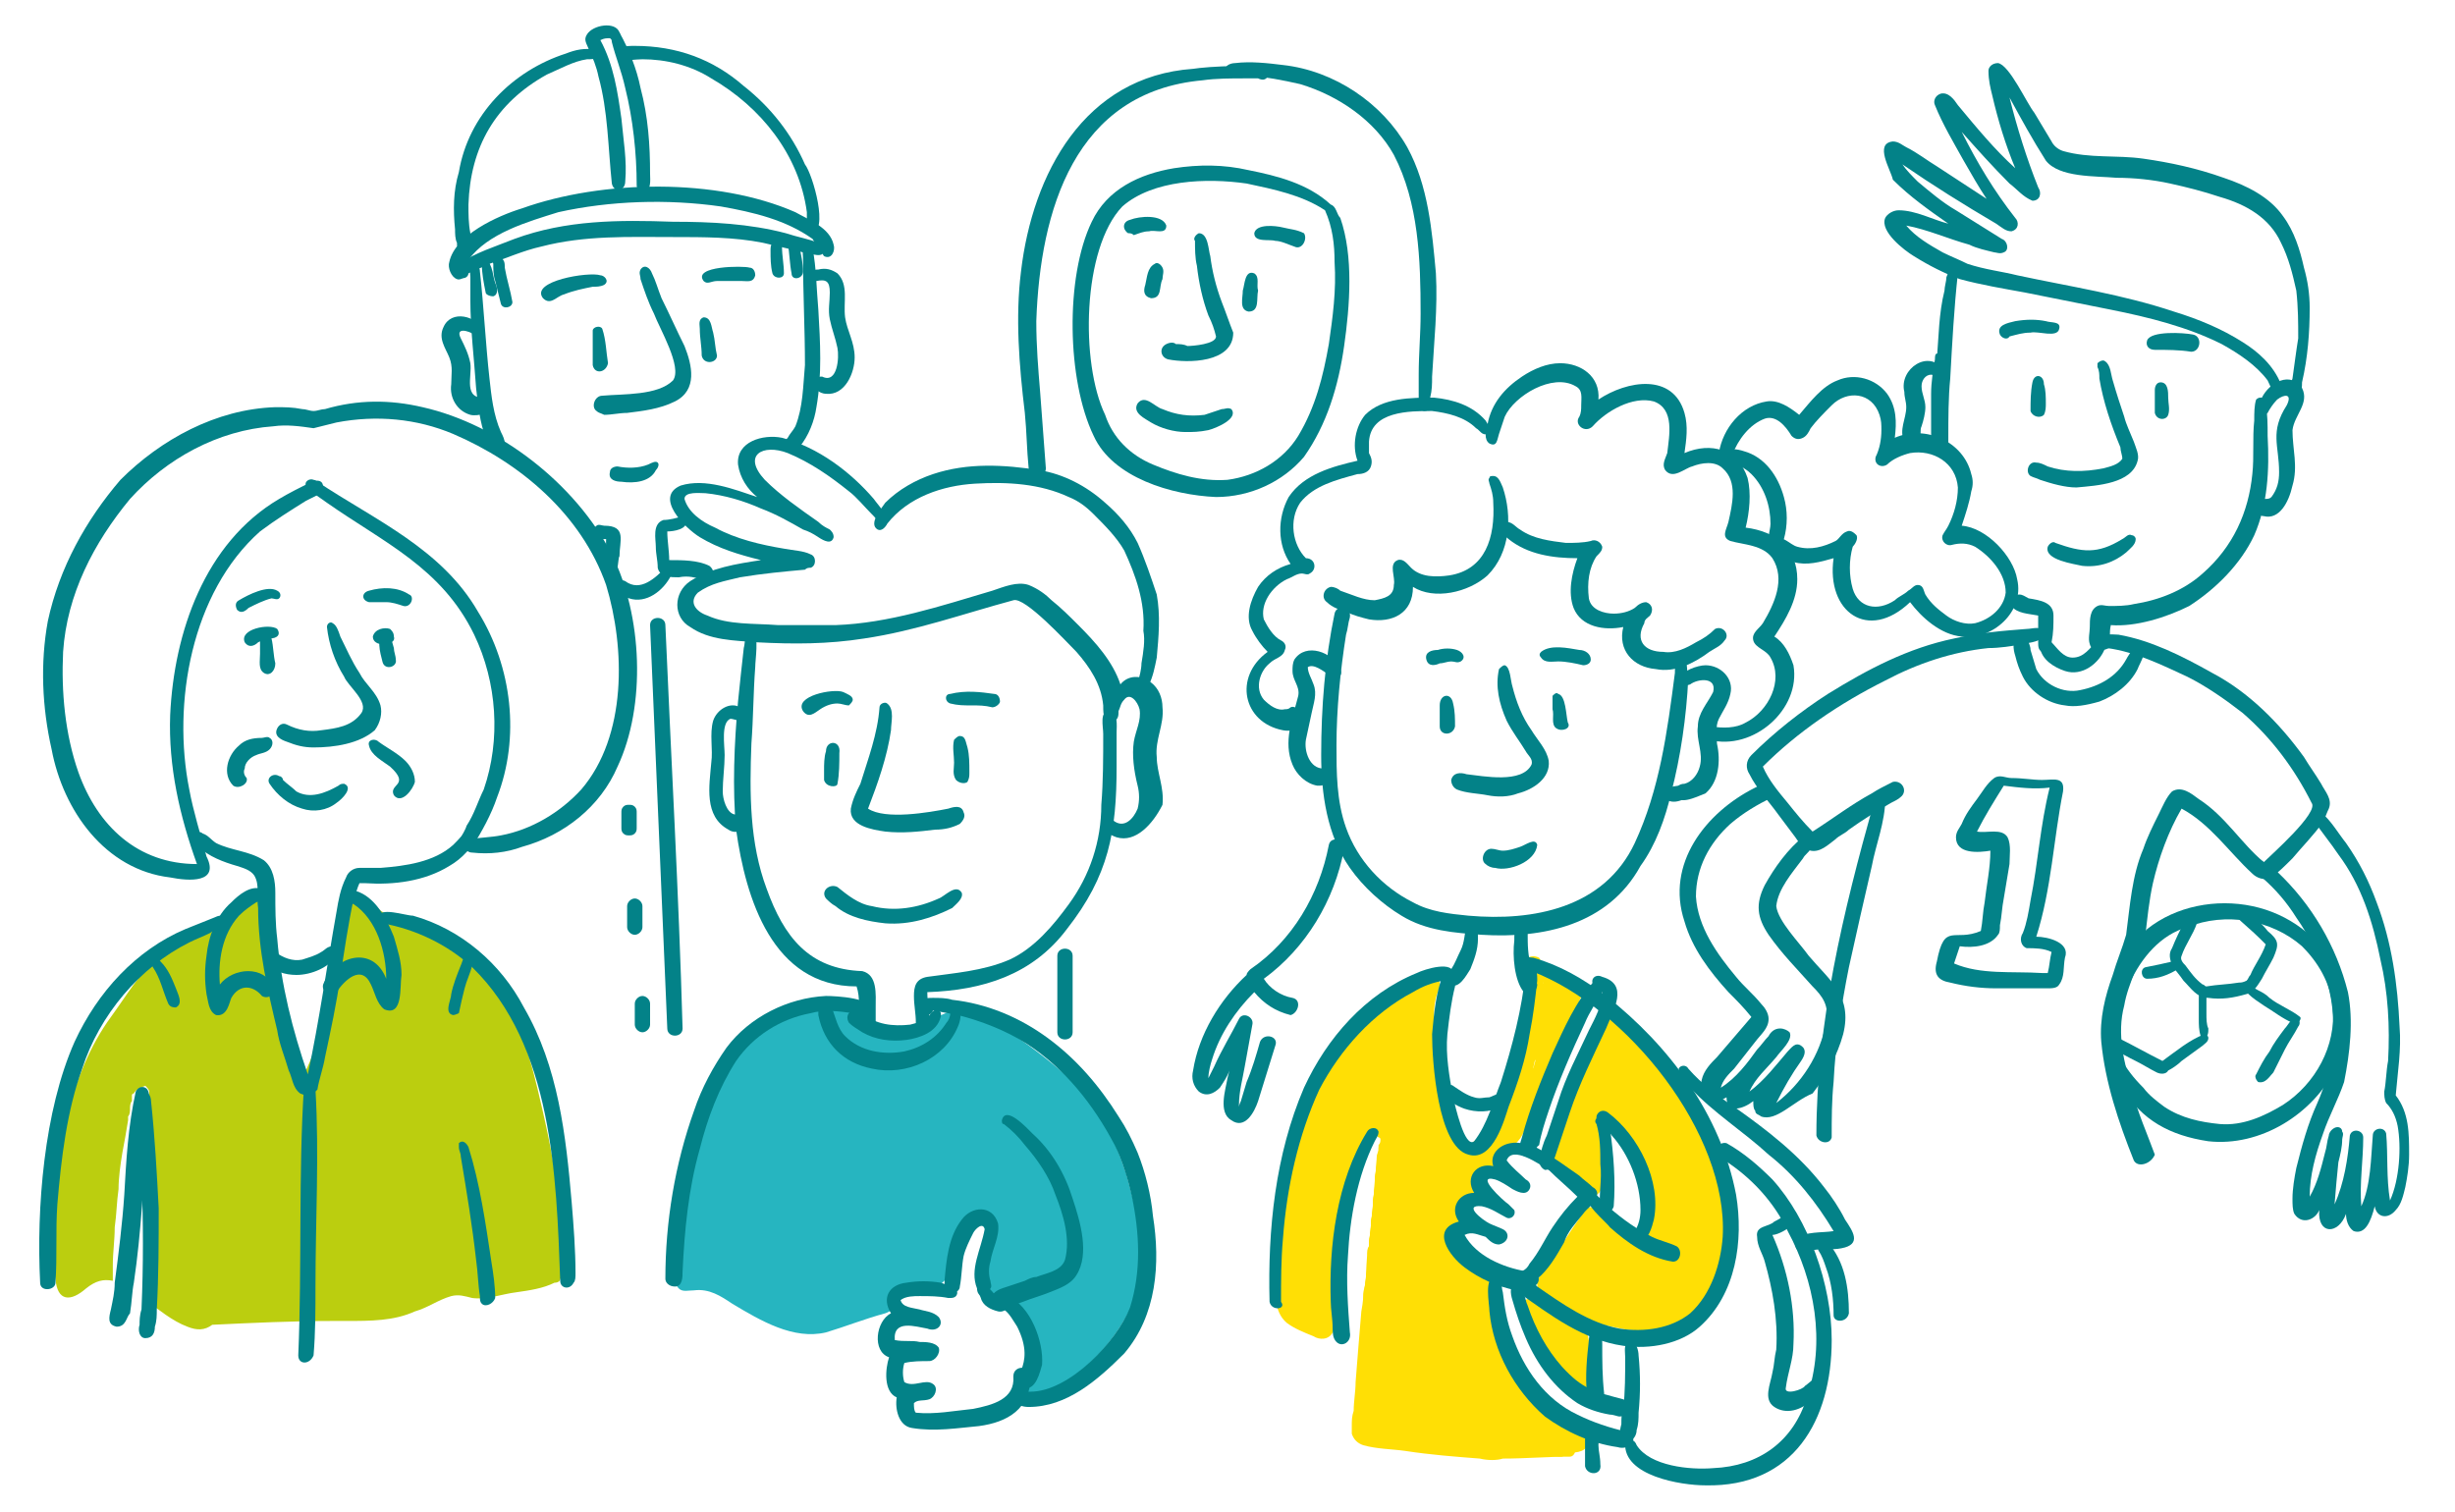 <?xml version="1.0" encoding="utf-8"?>
<!-- Generator: Adobe Illustrator 26.3.1, SVG Export Plug-In . SVG Version: 6.00 Build 0)  -->
<svg version="1.1" id="Layer_2" xmlns="http://www.w3.org/2000/svg" xmlns:xlink="http://www.w3.org/1999/xlink" x="0px" y="0px"
	 viewBox="0 0 128.4 79.1" style="enable-background:new 0 0 128.4 79.1;" xml:space="preserve">
<style type="text/css">
	.st0{fill:#038288;}
	.st1{fill:#26B5C0;}
	.st2{fill:#BBCE0F;}
	.st3{fill:#FFDF05;}
</style>
<path class="st0" d="M55.3,50v4c0,0.5,0.8,0.5,0.8,0v-4C56.1,49.5,55.3,49.5,55.3,50z"/>
<path class="st0" d="M67.6,52.2c-0.6-0.1-1.2-0.5-1.5-1c2.2-1.6,3.7-4.1,4.2-6.8c0.1-0.5-0.7-0.7-0.8-0.2c-0.5,2.6-1.9,5-4.1,6.5
	c-0.1,0.1-0.2,0.2-0.2,0.3c-1.4,1.3-2.5,3.1-2.8,5c-0.1,0.4,0,0.8,0.3,1.1c0.4,0.3,0.8,0.1,1.1-0.2c0.2-0.3,0.4-0.6,0.5-0.9
	l-0.1,0.4c-0.1,0.6-0.5,1.8,0.2,2.2c0.7,0.5,1.2-0.4,1.4-1c0.3-1,0.6-1.9,0.9-2.9c0.2-0.5-0.6-0.7-0.8-0.2c-0.2,0.7-0.4,1.4-0.7,2.1
	c-0.1,0.3-0.2,0.7-0.3,1c0,0-0.1,0.2-0.1,0.3c0,0,0-0.1,0-0.1c0-0.7,0.2-1.4,0.3-2l0.4-2.2c0.1-0.4-0.5-0.7-0.7-0.3
	c-0.4,0.8-0.9,1.6-1.3,2.5c-0.1,0.2-0.2,0.4-0.3,0.6c0,0,0,0.1,0,0.1c0,0,0-0.1,0-0.1c0-0.3,0.1-0.7,0.2-1c0.4-1.3,1.2-2.5,2.2-3.5
	c0.5,0.6,1.1,1,1.9,1.2C67.9,53,68.1,52.3,67.6,52.2z"/>
<path class="st0" d="M34.8,32.7c0-0.5-0.8-0.5-0.8,0c0.3,7,0.6,14,0.9,21.1c0,0.5,0.8,0.5,0.8,0C35.5,46.7,35.1,39.7,34.8,32.7z"/>
<path class="st0" d="M33.2,42.2c-0.1-0.1-0.2-0.1-0.3-0.1c-0.1,0-0.2,0-0.3,0.1c-0.1,0.1-0.1,0.2-0.1,0.3v0.8c0,0.1,0,0.2,0.1,0.3
	c0.1,0.1,0.2,0.1,0.3,0.1c0.1,0,0.2,0,0.3-0.1c0.1-0.1,0.1-0.2,0.1-0.3v-0.8C33.3,42.4,33.3,42.3,33.2,42.2z"/>
<path class="st0" d="M33.2,47c-0.2,0-0.4,0.2-0.4,0.4v1.1c0,0.2,0.2,0.4,0.4,0.4c0.2,0,0.4-0.2,0.4-0.4v-1.1
	C33.6,47.2,33.4,47,33.2,47z"/>
<path class="st0" d="M33.6,52.1c-0.2,0-0.4,0.2-0.4,0.4v1.1c0,0.2,0.2,0.4,0.4,0.4c0.2,0,0.4-0.2,0.4-0.4v-1.1
	C34,52.3,33.8,52.1,33.6,52.1z"/>
<path class="st1" d="M59.7,65.3c0.1,1,0,2.1-0.5,3c-0.9,1.9-2.6,3.8-4.6,4.5c-0.1,0.3-0.3,0.7-0.7,0.5c-0.3-0.2-0.3-0.5-0.2-0.8
	c0.2-0.6,0.3-1.3,0.3-2c0-1.1-0.8-2-1.6-2.6c-0.5-0.3-1-0.4-1-1c-0.1-0.9,0.2-1.8,0.2-2.7c0-0.6-0.6-0.2-0.8,0.1
	c-0.5,0.6-0.6,1.4-1,2.1c-0.2,0.4-0.5,0.8-1,1c-0.6,0.2-1.3,0.2-1.8,0.7c-0.2,0.3-0.4,0.5-0.7,0.6c-1.1,0.3-2.1,0.7-3.1,1
	c-1.7,0.4-3.4-0.6-4.9-1.5c-0.6-0.4-1.2-0.8-2-0.7c-0.3,0-0.6,0.1-0.8-0.1c-0.3-0.3-0.3-0.7-0.3-1.1c-0.1-0.6-0.1-1.1,0-1.7
	c0-3.2,0.8-6.5,2.8-9c0.6-0.9,1.3-1.7,2.3-2.3c1.1-0.6,2.5-0.9,3.7-0.7c1.1,0.3,0.8,1.6,2.2,1.5c0.8-0.1,1.6-0.3,2.3-0.6
	c0.4-0.2,0.8-0.5,1.3-0.6c1-0.2,1.9,0.3,2.7,0.9c1.1,0.7,2.3,1.6,3.3,2.5c1.6,1.4,2.4,3,3.1,5.1C59.2,62.5,59.6,63.9,59.7,65.3z"/>
<path class="st2" d="M9.8,69.4C9,69.1,8.3,68.5,7.6,68c0-0.2,0-0.4,0-0.6c0-0.7-0.1-1.3-0.1-2c0,0,0,0,0,0c0-0.3,0-0.6,0-0.9
	c0-1.4,0-2.7,0.1-4.1c0-0.7,0-1.3,0.1-2c0-0.3,0-0.7,0.1-1c0-0.1,0-0.2,0-0.3c0-0.1-0.1-0.2-0.2-0.3C7.3,56.9,7.1,57,7,57.2
	c0,0-0.1,0-0.1,0.1c0,0,0,0,0,0c0,0,0,0.1,0,0.1c0,0,0,0,0,0c0,0,0,0,0,0c0,0,0,0,0,0c0,0.1,0,0.1,0,0.2c-0.1,0.1-0.1,0.3-0.1,0.4
	c0,0.1,0,0.3-0.1,0.4c0,0.1,0,0.1,0,0.2c-0.1,0.6-0.2,1.2-0.3,1.7c-0.1,0.6-0.2,1.3-0.2,1.9c-0.1,0.7-0.1,1.3-0.2,2
	c0,0.7-0.1,1.3-0.1,2c0,0,0,0,0,0c0,0.3,0,0.5,0,0.8c-0.5-0.1-0.9,0-1.4,0.4c-0.8,0.7-1.5,0.7-1.6-0.5c-0.2-1.1-0.2-2.3-0.1-3.4
	c0.1-1.7,0.4-3.5,0.7-5.2c0.5-1.8,1.2-3.6,2.3-5.1c0.8-1.1,1.5-2.3,2.5-3.2c0.5-0.4,1.1-0.9,1.7-1.1c0.4-0.2,0.9-0.2,1.4-0.4
	c0.3-0.1,0.5-0.5,0.7-0.7c0.3-0.3,0.5-0.8,1-0.9c0.4-0.1,0.6,0.3,0.6,0.7c0.1,0.7,0.2,1.4,0.3,2c0.2,1.8,0.4,3.5,1.1,5.1
	c0.2,0.5,0.4,1.1,0.8,1.5c0.8-1.6,1.2-3.4,1.4-5.2c0.1-0.8,0.2-1.7,0.4-2.5c0.1-0.5,0.2-1,0.4-1.4c0.6-0.8,1.4,0.3,1.9,0.6
	c0.4,0.2,0.9,0.2,1.4,0.4c1.6,0.6,2.9,1.7,4,2.9c1.5,1.7,2.2,3.8,2.7,5.9c0.4,1.7,0.8,3.4,1,5.1c0.2,1.2,0.3,2.5,0.3,3.7
	c0.3,0,0.5,0.3,0.4,0.6c-0.1,0.2-0.3,0.4-0.5,0.6c0,0.1-0.1,0.2-0.3,0.2c0,0,0,0,0,0c0,0,0,0,0,0h0c-0.6,0.3-1.3,0.4-2,0.5
	c-0.8,0.1-1.5,0.4-2.3,0.3c-0.4-0.1-0.7-0.2-1.1-0.1c-0.7,0.2-1.2,0.6-1.9,0.8c-1.1,0.5-2.3,0.5-3.6,0.5c-0.2,0-0.4,0-0.7,0
	c-2.1,0-4.2,0.1-6.3,0.2C10.7,69.6,10.3,69.6,9.8,69.4z"/>
<path class="st2" d="M6.9,57.4C6.9,57.4,6.9,57.4,6.9,57.4C6.9,57.4,6.9,57.4,6.9,57.4C6.9,57.4,6.9,57.4,6.9,57.4z"/>
<path class="st2" d="M7.6,57.5L7.6,57.5C7.6,57.5,7.6,57.5,7.6,57.5C7.6,57.5,7.6,57.5,7.6,57.5z"/>
<path class="st3" d="M90.1,62.7c0.3,1.6,0.1,3.8-0.7,5.2c-0.8,1.2-2.3,1.8-3.7,1.7l0,0c-0.7,0-1.3-0.2-1.9-0.3
	c-0.6-0.1-1.2-0.2-1.7-0.5c-0.7-0.3-1.8-0.9-1.7-1.8c0.1-0.2,0.2-0.4,0.4-0.6c0,0,0,0,0,0c0.7-1,1.4-2.1,2.1-3.1
	c0.1-0.2,0.5-0.2,0.6,0c0.4,0.2,0.8,0.5,1.2,0.8c0.3,0.2,0.5,0.6,0.9,0.7c0.5-0.7,0.5-1.9,0.5-2.8c-0.1-1-0.4-2.1-1.1-2.8
	c-0.3-0.3-0.6-0.6-1-0.7c-0.5,0.8,0.3,3.6-0.5,4c-0.3,0.1-0.5,0-0.7-0.2c-0.3-0.2-0.6-0.5-0.9-0.7c-0.9-0.8-1-1.1-0.8-2.3
	c0.3-1.6,0.9-3.2,1.9-4.6c0.4-0.6,0.8-1.3,1.5-1.5c1.1-0.4,3,2.9,3.5,3.7C89,58.8,89.8,60.7,90.1,62.7z"/>
<path class="st3" d="M81.7,76c-0.1,0-0.3,0-0.4,0c-1.3-0.2-2.8-0.5-4-1c-0.8-0.3-1.5-0.5-2.3-0.7c-0.8-0.2-1.9-0.1-2.5-0.9
	c-0.7-1.1-0.8-2.5-1-3.8c-0.1-1.3-0.1-2.6,0-3.9c0-0.2,0-0.4,0.1-0.5c0-0.3,0.1-0.7,0.1-1c0-0.3,0.1-0.7,0.1-1c0,0,0,0,0,0
	c0-0.4,0.1-0.8,0.1-1.2c0,0,0,0,0,0c0-0.4,0.1-0.8,0.1-1.2c0-0.2,0.1-0.4,0.1-0.6c0-0.1,0-0.2,0-0.3c0,0,0,0,0,0
	c0.1-0.1,0.1-0.2,0.1-0.3c0,0,0-0.1-0.1-0.1c-0.1-0.1-0.2-0.2-0.3-0.2c-0.1,0-0.3,0.1-0.3,0.2c0,0,0,0,0,0c0,0.1,0,0.1,0,0.2
	c0,0.1-0.1,0.1-0.1,0.2c-0.1,0.1-0.1,0.3-0.2,0.4c-0.1,0.3-0.2,0.5-0.3,0.8c0,0,0,0,0,0c-0.1,0.4-0.3,0.8-0.4,1.1c0,0,0,0,0,0
	c-0.2,0.6-0.3,1.1-0.4,1.7c-0.1,0.5-0.1,1.1-0.2,1.6c0,0,0,0,0,0c0,0,0,0,0,0c0,0,0,0,0,0c0,0,0,0,0,0c0,0,0,0,0,0c0,0,0,0,0,0
	c0,0,0,0,0,0c0,0,0,0,0,0c0,0.3,0,0.5-0.1,0.8c0,0.6-0.1,1.2-0.1,1.9c0,0.4,0,0.9,0.1,1.3c0,0.1-0.1,0.1-0.1,0.2
	c-0.2,0.4-0.7,0.4-1,0.2c-0.5-0.2-1-0.4-1.4-0.7c-0.7-0.6-0.6-1.6-0.6-2.5c0-0.9,0-1.7,0.1-2.6c0.4-3.6,1.3-7.3,3.8-10
	c0.8-1,1.7-1.8,2.8-2.4c0.5-0.2,1.3-0.9,1.7-0.6c0.4,0.3,0.1,0.7,0,1.1c-0.1,0.4-0.1,0.7-0.1,1c-0.1,2.1,0,4.3,1.2,6
	c0.2,0.3,0.5,0.9,0.9,0.5c0.9-0.7,1.3-1.7,1.7-2.7c0.4-1.3,0.7-2.6,0.9-3.9c0.1-0.8,0.2-1.5,0.1-2.3c0-0.2-0.1-0.6,0.1-0.7
	c0.2-0.1,0.4-0.1,0.6,0c0.2,0.3,0.2,0.8,0.2,1.2c0.1,1.3-0.2,2.7-0.4,4c0,0.2-0.1,0.4-0.1,0.6c0.2-0.4,0.3-0.8,0.5-1.2
	c0.2-0.6,0.4-1.1,0.7-1.7c0.1-0.2,0.2-0.4,0.3-0.5c0.1-0.1,0.1-0.2,0.2-0.4c0,0,0,0,0,0c0,0,0,0,0,0c0,0-0.1-0.1-0.1-0.1
	c0,0-0.1-0.1-0.1-0.1c-0.1-0.1-0.2-0.1-0.3-0.2c-0.1-0.1-0.2-0.1-0.3-0.2c-0.1-0.1-0.2-0.1-0.2-0.3c0-0.1,0-0.2,0-0.3
	c0.1-0.2,0.4-0.3,0.6-0.2c0.1,0.1,0.2,0.1,0.3,0.2c0.1,0.1,0.2,0.2,0.3,0.2c0,0,0,0,0,0l0,0c0.2,0.2,0.3,0.3,0.5,0.5
	c0.1,0.2,0.1,0.3,0.1,0.5c0,0.1-0.1,0.2-0.1,0.3c-0.2,0.4-0.3,0.7-0.5,1.1c-0.1,0.3-0.2,0.5-0.3,0.8c-0.1,0.3-0.2,0.6-0.4,0.9
	c-0.1,0.3-0.2,0.6-0.3,0.8c-0.1,0.3-0.3,0.7-0.4,1c-0.2,0.5-0.4,1.1-0.7,1.6c-0.1,0.3-0.3,0.6-0.4,0.8c-0.1,0.2-0.3,0.4-0.5,0.6
	c-0.1,0.1-0.2,0.1-0.3,0.2c0,0-0.1,0-0.1,0c0,0,0,0-0.1,0.1c0,0,0,0-0.1,0.1c0,0.1-0.1,0.1-0.1,0.2c-0.1,0.1-0.2,0.3-0.2,0.4
	c-0.1,0.1-0.1,0.2-0.2,0.2c-0.1,0.1-0.2,0.1-0.2,0.1c0,0-0.1,0-0.1,0c0,0,0,0,0,0h0c0,0,0,0,0,0c0,0,0,0,0,0l0,0
	c0,0.1-0.1,0.2-0.2,0.3c-0.1,0.1-0.1,0.1-0.2,0.2c0,0,0,0,0,0c0,0,0,0,0,0c0,0,0,0,0,0c0,0,0,0,0,0.1c0,0,0,0.1,0,0.1
	c0,0.1,0,0.3-0.1,0.4c-0.1,0.1-0.1,0.2-0.2,0.3c-0.1,0.1-0.2,0.1-0.3,0.1c0,0,0,0-0.1,0c0,0,0,0,0,0c0,0,0,0,0,0c0,0,0,0,0,0
	c0,0,0,0,0,0c0,0,0,0,0,0c0,0,0,0,0,0c0,0,0,0,0,0.1c0,0,0,0.1,0,0.1c0,0.2,0.1,0.4,0,0.6c0,0.1-0.1,0.2-0.1,0.4
	c0,0.1-0.1,0.1-0.1,0.2c0,0,0,0,0,0.1c0,0,0,0,0,0c0,0,0,0,0,0.1c0,0,0,0,0,0c0,0,0,0,0,0c0,0,0,0,0,0.1c0,0,0,0.1,0,0.1
	c0,0.1,0.1,0.2,0.1,0.2c0.1,0.2,0.2,0.3,0.3,0.4c0.1,0.1,0.1,0.1,0.2,0.2c0.1,0.1,0.1,0.2,0.2,0.2c0.2,0.1,0.3,0.3,0.5,0.4
	c0.2,0.1,0.4,0.2,0.5,0.4c0.2,0.2,0.2,0.4,0.2,0.6c0,0.2,0,0.4,0,0.6c0,0.2,0,0.5,0.1,0.7c0.1,0.4,0.2,0.7,0.3,1l0,0
	c0.1,0.3,0.2,0.5,0.3,0.8c0.1,0.3,0.2,0.5,0.3,0.8c0.2,0.3,0.3,0.6,0.5,0.9c0.1,0.2,0.3,0.4,0.5,0.6c0.2,0.2,0.3,0.4,0.5,0.6
	c0.1,0.2,0.3,0.3,0.5,0.5c0.2,0.1,0.3,0.3,0.5,0.4c0,0,0,0,0,0l0,0c0.1,0.1,0.2,0.1,0.3,0.2c0.2,0.1,0.4,0.2,0.6,0.3
	c0.2,0.1,0.4,0.2,0.5,0.2c0,0,0,0,0.1,0c0.1,0.1,0.2,0.2,0.1,0.3c-0.1,0.1-0.2,0.2-0.3,0.2c0,0,0,0,0,0c-0.1,0-0.1,0-0.2,0
	c0,0,0,0.1,0,0.1C82.6,76,82.3,76,82.1,76C82,76,81.9,76,81.7,76z"/>
<path class="st3" d="M71.6,59.6C71.6,59.6,71.6,59.6,71.6,59.6C71.6,59.6,71.6,59.6,71.6,59.6C71.6,59.6,71.6,59.6,71.6,59.6z"/>
<path class="st3" d="M83.2,71.5c0,0.4,0.1,1.4-0.6,1.2c-0.2-0.1-0.3-0.3-0.2-0.5c-0.9-0.4-2.2-2.3-2.6-3c-0.1-0.2-0.2-0.4-0.3-0.7
	c0-0.5,0.5-0.7,1-0.5c0.5,0.2,1,0.5,1.5,0.8c0.2,0.2,0.5,0.3,0.7,0.5c0,0,0,0,0,0c0.1-0.1,0.3,0,0.3,0.1c0,0.1,0,0.2,0,0.3
	C83.2,70.4,83.2,71,83.2,71.5z"/>
<path class="st3" d="M81,51.6c-0.1,0-0.2-0.1-0.2-0.2c-0.1,0-0.2-0.1-0.2-0.2c0-0.2,0.2-0.3,0.3-0.2c0.2,0,0.3,0.2,0.4,0.3
	C81.5,51.5,81.2,51.8,81,51.6z"/>
<path class="st3" d="M80.3,56.7c-0.2,0-0.2-0.2-0.2-0.4c0.1-0.3,0.1-0.5,0.2-0.8c-0.1-0.3-0.1-0.6-0.1-0.9c0-1.1,0.3-2.1,0.5-3.2
	c-0.2-0.2,0-0.6,0.3-0.4c0.1,0.1,0.2,0.1,0.3,0.2c0.3,0.3,0.8,0.5,1,0.8c0.1,0.2-0.2,0.5-0.4,0.4c0,0.2,0,0.3-0.1,0.4
	c-0.1,0-0.1,0.1-0.2,0.1c0,0.9-0.2,1.8-0.5,2.7c-0.1,0.2-0.2,0.4-0.4,0.4C80.7,56.4,80.7,56.8,80.3,56.7z"/>
<path class="st3" d="M81.6,76.2c-1.8-0.2-3.6-0.4-5.4-0.5c-1.2-0.1-2.5-0.1-3.7-0.3c-1-0.2-1.7-0.6-1.4-1.8c0.2-1.6,0.1-3.2,0.2-4.7
	c0-0.4,0-0.8,0-1.2c0-0.2,0.1-0.4,0.1-0.6c0.1-0.7,0.2-1.3,0.2-2c0-0.3,0.1-0.7,0.1-1c0-0.3,0.1-0.7,0.1-1c0,0,0,0,0,0
	c0-0.4,0.1-0.8,0.1-1.2c0,0,0,0,0,0c0-0.4,0.1-0.8,0.1-1.2c0-0.2,0-0.3,0.1-0.5c0.1,0.5,0,1.2,0,1.4c-0.1,3.5,0,6.9-0.1,10.4
	c0.1,0,0.3,0,0.4,0.1c0.2,0.1,0.2,0.3,0.2,0.5c0.2,0,0.4,0.2,0.5,0.3c0.1,0.1,0.1,0.2,0.2,0.3c0.3,0.1,0.5,0.3,0.8,0.4
	c0.3,0.1,0.7,0.2,0.7,0.5c1,0.2,1.9,0.4,2.9,0.6c0.8,0,1.5,0.1,2.3,0.2c0.7,0,1.4,0.1,2.1,0.1c0.4,0,1,0,0.9,0.6
	c-0.1,0.4-0.7,0.4-1.2,0.4C81.8,76.2,81.7,76.2,81.6,76.2z"/>
<path class="st3" d="M71.3,71c0.1-1.6,0.2-3.3,0.2-4.9c0-0.3,0.1-0.7,0.1-1c0-0.3,0.1-0.7,0.1-1c0-0.3,0.1-0.7,0.1-1c0,0,0,0,0,0
	c0-0.4,0.1-0.8,0.1-1.2c0,0,0,0,0,0c0-0.4,0.1-0.8,0.1-1.2c0-0.2,0.1-0.4,0.1-0.6c0,0,0-0.1,0-0.1c0.1,0.5,0.1,1.1,0.1,1.6
	c0,1.7,0,3.3,0,5c0,1.5,0,2.9-0.2,4.4c0,0.2-0.2,0.3-0.4,0.3C71.5,71.4,71.3,71.3,71.3,71z"/>
<path class="st3" d="M71.3,59.4c-0.1,0-0.1-0.1-0.1-0.2c0-0.1,0.2-0.2,0.3-0.2c0.2,0.1,0.3,0.2,0.4,0.3c0,0,0,0,0,0
	c-0.1,0-0.2,0.1-0.2,0.2c0,0,0,0,0,0c0,0.1,0,0.1,0,0.2c0,0,0,0.1-0.1,0.1C71.5,59.7,71.4,59.5,71.3,59.4z"/>
<path class="st3" d="M71.6,59.5C71.6,59.5,71.6,59.5,71.6,59.5C71.6,59.5,71.6,59.5,71.6,59.5z"/>
<path class="st3" d="M71.6,59.6C71.6,59.6,71.6,59.6,71.6,59.6C71.6,59.6,71.6,59.6,71.6,59.6C71.6,59.6,71.6,59.6,71.6,59.6z"/>
<path class="st3" d="M77.4,76.3L77.4,76.3c-1.3-0.1-2.6-0.2-3.9-0.4c-0.7-0.1-1.5-0.1-2.2-0.3c-0.3-0.1-0.5-0.3-0.6-0.6
	c0-0.1,0-0.3,0-0.4c0-0.3,0-0.5,0.1-0.8c0-0.5,0.1-1,0.1-1.5c0.1-1.3,0.2-2.5,0.3-3.7c0,0,0,0,0,0c0,0,0,0,0,0c0,0,0,0,0,0l0,0
	c0,0,0,0,0,0c0,0,0,0,0,0c0,0,0,0,0,0c0,0,0,0,0,0c0,0,0,0,0,0c0.1-0.5,0.1-0.9,0.2-1.4c0.1-0.7,0.2-1.3,0.2-2c0-0.3,0.1-0.7,0.1-1
	c0-0.3,0.1-0.7,0.1-1c0,0,0,0,0,0c0-0.4,0.1-0.8,0.1-1.2c0,0,0,0,0,0c0-0.4,0.1-0.7,0.1-1.1c0,0.9,0,1.7,0,2.6
	c-0.1,2.1-0.1,4.3-0.4,6.4c-0.2,1.6-0.4,3.2-0.3,4.8c0.7,0.2,1.4,0.2,2.2,0.3c0.9,0.1,1.8,0.3,2.7,0.3c1,0.1,1.9,0.1,2.9,0.1
	c0.8,0,1.6-0.1,2.4,0c0.1,0,0.1,0,0.2,0c0.2,0,0.4,0,0.6,0.1c0.2,0.2,0.1,0.7-0.2,0.7c-1.2,0-2.3,0.1-3.5,0.1
	C78.3,76.4,77.8,76.4,77.4,76.3z"/>
<path class="st3" d="M71.2,68.5L71.2,68.5C71.2,68.5,71.2,68.5,71.2,68.5C71.2,68.5,71.2,68.5,71.2,68.5z"/>
<path class="st3" d="M71.5,59.7c0-0.2-0.2-0.4,0.1-0.6c0.2-0.1,0.3,0,0.4,0.2c-0.1,0-0.2,0.1-0.3,0.2c0,0,0,0,0,0c0,0.1,0,0.1,0,0.2
	c0,0.1-0.1,0.1-0.1,0.2c0,0,0,0,0,0C71.5,59.8,71.5,59.8,71.5,59.7z"/>
<path class="st0" d="M7.6,70c-0.3,0-0.4-0.4-0.3-0.7c0-0.2,0-0.5,0.1-0.8c0.1-2.3,0.1-4.6,0-6.9c0-1.1-0.1-2.3-0.1-3.4
	c0-0.3,0-0.5,0-0.8c0-0.1,0-0.2,0.1-0.2c0.3-0.2,0.5,0.1,0.5,0.4c0.2,1.9,0.3,3.7,0.4,5.6c0,1.8,0,3.5-0.1,5.3c0,0.3,0,0.6-0.1,0.9
	C8.1,69.7,8,70,7.6,70z"/>
<path class="st0" d="M6.1,69.4c-0.5-0.1-0.4-0.5-0.3-0.9C5.9,68,6,67.6,6,67.1c0.2-1.5,0.4-3.1,0.5-4.6c0.1-1.8,0.2-3.6,0.6-5.4
	c0.1-0.2,0.3-0.3,0.5-0.2c0.2,0.1,0.2,0.4,0.2,0.6c0,0.5-0.1,1-0.1,1.6c-0.2,2.7-0.3,5.3-0.7,8c-0.1,0.5-0.1,1-0.2,1.6
	C6.6,68.9,6.6,69.4,6.1,69.4z"/>
<path class="st0" d="M77.8,41.6c-0.5-0.1-1.1-0.1-1.6-0.3c-0.2-0.1-0.3-0.3-0.3-0.5c0.1-0.4,0.5-0.4,0.8-0.3
	c0.9,0.1,2.9,0.5,3.4-0.5c0.1-0.3-0.2-0.5-0.3-0.7c-0.3-0.5-0.7-1-1-1.6c-0.4-0.9-0.6-1.8-0.4-2.7c0.1-0.1,0.2-0.2,0.3-0.2
	c0.3,0.1,0.3,0.8,0.4,1.1c0.2,0.8,0.5,1.6,1,2.3c0.3,0.5,0.8,1,0.9,1.6c0.1,0.9-0.8,1.5-1.6,1.7C78.9,41.7,78.3,41.7,77.8,41.6z"/>
<path class="st0" d="M81.4,38.1c-0.3-0.2-0.1-0.7-0.2-1c0-0.2,0-0.5,0-0.7c0.1-0.1,0.2-0.2,0.3-0.1c0.4,0.1,0.4,1.1,0.5,1.5
	C82.2,38.1,81.7,38.3,81.4,38.1z"/>
<path class="st0" d="M75.3,38c0-0.4,0-0.7,0-1.1c0-0.6,0.6-0.7,0.7-0.1c0.1,0.4,0.1,0.8,0.1,1.2C76,38.5,75.3,38.5,75.3,38z"/>
<path class="st0" d="M78.2,45.4c-0.2,0-0.4-0.1-0.5-0.2c-0.3-0.2-0.1-0.8,0.3-0.8c0.2,0,0.4,0.1,0.6,0.1c0.3,0,0.6-0.1,0.9-0.2
	c0.3-0.1,0.8-0.5,0.9-0.1C80.3,45.1,78.9,45.6,78.2,45.4z"/>
<path class="st0" d="M77.5,48.9c-1.4-0.1-2.9-0.2-4.2-1c-1-0.6-2-1.5-2.7-2.5c-1.2-1.7-1.5-3.9-1.5-5.9c0-2.5,0.2-5,0.7-7.4
	c0.1-0.5,0.9-0.4,0.8,0.2c-0.1,0.3-0.1,0.6-0.2,0.9c-0.3,1.9-0.5,3.9-0.5,5.8c0,1.4,0,2.9,0.5,4.3c0.6,1.7,1.9,3.1,3.5,3.9
	c0.9,0.5,1.9,0.6,2.9,0.7c3.4,0.3,7.1-0.4,8.7-3.8c1.3-2.8,1.7-5.8,2.1-8.9c0-0.2,0-0.4,0.1-0.6c0.1-0.2,0.3-0.2,0.4-0.1
	c0.2,0.2,0.1,0.7,0.2,1c-0.1,2-0.4,4.1-0.9,6c-0.3,1.3-0.8,2.7-1.6,3.8C84.1,48.4,80.7,49.1,77.5,48.9z"/>
<path class="st0" d="M68.9,41.1c-0.6-0.1-1.1-0.6-1.3-1.1c-0.5-1.2,0-2.4,0.3-3.6c0.1-0.5-0.3-0.8-0.3-1.3c0-0.2,0-0.4,0.1-0.6
	c0.6-0.9,2-0.4,2.4,0.5c0.2,0.4-0.3,0.7-0.6,0.3c-0.3-0.2-0.8-0.6-1.1-0.4c0,0.3,0.2,0.6,0.3,0.9c0.2,0.5,0,1-0.1,1.5
	c-0.1,0.5-0.2,0.9-0.3,1.4c-0.1,0.6,0.2,1.5,0.9,1.5c0.4,0,0.5,0.7,0.1,0.8C69.2,41.1,69.1,41.1,68.9,41.1z"/>
<path class="st0" d="M87.6,41.5c0-0.3,0.2-0.5,0.5-0.5c0.4-0.1,0.7-0.5,0.8-0.9c0.2-0.7-0.2-1.4-0.1-2.1c0-0.7,0.5-1.2,0.8-1.8
	c0.2-0.8-0.8-0.7-1.2-0.4c-0.2,0.1-0.5,0-0.5-0.3c0-0.4,0.9-0.7,1.3-0.7c0.8,0,1.5,0.7,1.3,1.5c-0.1,0.5-0.4,0.9-0.6,1.3
	c-0.2,0.4-0.1,0.9-0.1,1.3c0.2,0.9,0.1,2-0.6,2.6C88.7,41.7,87.7,42.2,87.6,41.5z"/>
<path class="st0" d="M71.6,32.4c-0.4-0.1-0.8-0.2-1.2-0.4c-0.3-0.1-0.7-0.2-1-0.5c-0.3-0.2-0.2-0.7,0.2-0.8c0.2,0,0.4,0.1,0.5,0.2
	c0.6,0.2,1.2,0.5,1.8,0.5c0.5-0.1,1-0.2,1-0.8c0.1-0.4-0.3-1.1,0.2-1.3c0.3-0.1,0.5,0.2,0.7,0.4c0.5,0.5,1.3,0.5,2,0.4
	c1.9-0.3,2.4-2,2.3-3.8c0-0.4-0.1-0.7-0.2-1c0-0.1-0.1-0.2,0-0.3c0-0.1,0.1-0.1,0.2-0.1c0.3,0,0.4,0.4,0.5,0.6
	c0.5,1.5,0.4,3.4-0.8,4.6c-1,0.9-2.8,1.3-3.9,0.6C73.9,32.1,72.8,32.6,71.6,32.4z"/>
<path class="st0" d="M67.1,38.2c-2.1-0.4-2.6-2.8-0.8-4.1c-0.3-0.3-0.6-0.7-0.8-1.1c-0.4-0.7-0.1-1.6,0.3-2.3c0.4-0.6,1-1,1.7-1.2
	c-0.7-1-0.7-2.4-0.1-3.5c0.8-1.2,2.3-1.6,3.6-1.9c-0.3-0.8-0.1-1.8,0.4-2.4c0.9-0.9,2.4-0.9,3.6-0.9c1,0.1,2,0.4,2.7,1.2
	c0.1,0.2,0.4,0.5,0.1,0.7c-0.3,0.1-0.4-0.2-0.6-0.3c-0.6-0.6-1.5-0.8-2.3-0.9c-1.2,0-3.2,0-3.3,1.6c0,0.2,0,0.4,0,0.6
	c0.1,0.2,0.2,0.4,0.1,0.7c-0.1,0.3-0.4,0.4-0.7,0.4c-1.1,0.3-2.3,0.6-3,1.5c-0.6,0.9-0.4,2.2,0.3,2.9c0.5,0,0.6,0.6,0.2,0.8
	c-0.1,0.1-0.3,0-0.4,0c-0.3,0-0.5,0.2-0.8,0.3c-0.8,0.4-1.4,1.3-1.2,2.1c0.2,0.4,0.5,0.9,0.9,1.1c0.2,0.1,0.3,0.3,0.2,0.5
	c-0.1,0.4-0.5,0.4-0.8,0.7c-0.5,0.4-0.8,1.3-0.3,1.9c0.3,0.3,0.7,0.6,1.1,0.5c0.1,0,0.2,0,0.3-0.1c0.2-0.1,0.4,0.1,0.5,0.3
	C68.5,38.1,67.6,38.3,67.1,38.2z"/>
<path class="st0" d="M89.4,38.7c-0.4-0.1-0.3-0.7,0.1-0.7c0.6,0.1,1.3,0.1,1.8-0.2c1.2-0.6,2-2.2,1.3-3.4c-0.2-0.4-0.8-0.5-0.9-0.9
	c-0.1-0.4,0.3-0.6,0.5-0.9c0.6-1,1.2-2.3,0.5-3.4c-0.5-0.7-1.5-0.7-2.2-0.9c-0.5-0.2-0.2-0.6-0.1-1c0.2-0.9,0.5-2.1-0.3-2.8
	c-0.4-0.4-1.1-0.3-1.6-0.1c-0.4,0.1-1,0.7-1.4,0.2c-0.2-0.3,0-0.6,0.1-0.9c0.1-0.9,0.4-2.3-0.7-2.7c-1.1-0.3-2.5,0.5-3.2,1.3
	c-0.4,0.4-1-0.1-0.7-0.5c0.1-0.2,0.1-0.4,0.1-0.6c0-0.4,0.1-0.8-0.3-1c-1.2-0.7-3.2,0.5-3.7,1.6c-0.1,0.3-0.2,0.6-0.3,0.9
	c-0.1,0.3-0.1,0.7-0.5,0.5c-0.3-0.2-0.2-0.7-0.1-1c0.2-1.1,0.9-1.9,1.8-2.5c0.6-0.4,1.3-0.7,2-0.7c1.1,0,2.1,0.7,2,1.9
	c1.5-1,3.9-1.4,4.5,0.7c0.2,0.7,0.1,1.4,0,2.1c1.4-0.6,2.8-0.2,3.3,1.3c0.2,0.8,0.1,1.8-0.1,2.6c1.6,0.2,2.7,1.1,2.7,2.7
	c0,1.1-0.6,2.1-1.2,3c0.5,0.3,0.8,0.9,1,1.5C94.2,37.1,91.7,39.3,89.4,38.7z"/>
<path class="st0" d="M87.3,41.9c-0.3-0.1-0.3-0.6,0-0.7c0.3-0.1,0.5-0.1,0.8-0.1c0.2,0,0.3,0,0.4,0c0.1,0,0.2,0.2,0.2,0.3
	c0,0.2-0.2,0.3-0.4,0.3C87.9,41.9,87.6,42,87.3,41.9z"/>
<path class="st0" d="M86.6,35c-1.2-0.1-2-1-1.7-2.2c-1,0.2-2.2,0-2.6-1c-0.3-0.8-0.1-1.8,0.2-2.6c-1.3,0-2.6-0.2-3.6-1
	c-0.3-0.2-0.6-0.8-0.1-0.9c0.3,0,0.5,0.3,0.7,0.4c0.7,0.5,1.6,0.6,2.4,0.7c0.4,0,0.9,0,1.3-0.1c0.2-0.1,0.5,0,0.6,0.3
	c0,0.2-0.1,0.3-0.3,0.5c-0.4,0.6-0.5,1.4-0.4,2.2c0.1,0.6,0.8,0.8,1.3,0.8c0.4,0,0.8-0.1,1.1-0.3c0.2-0.2,0.4-0.3,0.6-0.3
	c0.3,0.1,0.4,0.4,0.2,0.7c-0.1,0.1-0.3,0.2-0.3,0.4c-0.5,0.9,0,1.5,1,1.5c0.6,0.1,1.2-0.2,1.7-0.5c0.4-0.2,0.7-0.4,1-0.7
	c0.4-0.2,0.8,0.3,0.5,0.6c-0.2,0.3-0.5,0.4-0.8,0.6C88.6,34.7,87.6,35.2,86.6,35z"/>
<path class="st0" d="M102.6,33.3c-1.1-0.1-2.1-1-2.7-1.8c-2.2,2.1-4.4,0.5-4-2.3c-0.7,0.2-1.4,0.4-2.1,0.2c-0.4-0.2-1.4-0.5-1-1.1
	c0.4-0.4,0.8,0.2,1.2,0.3c0.7,0.2,1.4,0,2-0.3c0.2-0.1,0.3-0.4,0.6-0.5c0.2-0.1,0.4,0.1,0.5,0.2c0.1,0.2-0.1,0.5-0.2,0.6
	c-0.2,0.7-0.2,1.5,0,2.2c0.3,1,1.3,1.2,2.2,0.6c0.2-0.2,0.5-0.3,0.7-0.5c0.2-0.1,0.3-0.3,0.5-0.3c0.3,0,0.3,0.3,0.4,0.5
	c0.3,0.5,0.7,0.8,1.1,1.1c0.4,0.3,1,0.5,1.5,0.4c0.8-0.2,1.5-0.8,1.6-1.6c0-1-0.8-1.9-1.6-2.4c-0.4-0.2-0.8-0.2-1.2-0.1
	c-0.3,0.1-0.6-0.2-0.5-0.5c0.1-0.2,0.2-0.3,0.3-0.5c0.3-0.6,0.5-1.3,0.5-2c-0.1-1.3-1.3-2-2.5-1.8c-0.4,0.1-0.9,0.3-1.2,0.6
	c-0.3,0.2-0.7,0-0.6-0.4c0.2-0.4,0.3-0.9,0.3-1.4c0-0.3,0-0.5-0.1-0.8c-0.4-1.2-1.7-1.3-2.5-0.5c-0.4,0.4-0.8,0.8-1.1,1.2
	c-0.1,0.2-0.2,0.4-0.4,0.5c-0.2,0.1-0.4,0.1-0.6-0.1c-0.3-0.5-0.8-1.1-1.4-0.9c-0.8,0.3-1.4,1.1-1.7,1.9c-0.1,0.5-0.8,0.5-0.7-0.1
	c0.2-1.3,1.2-2.5,2.5-2.7c0.6-0.1,1.2,0.3,1.7,0.7c0.6-0.7,1.2-1.5,2-1.8c0.9-0.4,2-0.1,2.6,0.7c0.5,0.7,0.5,1.5,0.4,2.3
	c1.6-0.7,3.6,0.2,4,1.9c0.1,0.3,0.1,0.6,0,0.9c-0.1,0.6-0.3,1.2-0.5,1.8c1.3,0.1,2.7,1.6,2.9,2.8C105.9,32,104.2,33.5,102.6,33.3z"
	/>
<path class="st0" d="M92.8,28.5c-0.5-0.2-0.2-0.7-0.2-1.1c0-0.9-0.3-1.9-1-2.6c-0.2-0.2-0.5-0.4-0.8-0.5c-0.3-0.1-0.8-0.2-0.6-0.6
	c0.2-0.3,0.7-0.2,1-0.1c1.1,0.3,1.8,1.3,2.1,2.4c0.2,0.7,0.2,1.5,0,2.2C93.2,28.5,93,28.6,92.8,28.5z"/>
<path class="st0" d="M74.6,34.5c-0.1-0.4,0.3-0.5,0.6-0.5c0.3-0.1,0.7-0.1,1,0c0.3,0.1,0.5,0.4,0.2,0.6c-0.2,0.1-0.3,0-0.5,0
	c-0.2,0-0.4,0.1-0.6,0.1C75.1,34.8,74.7,34.9,74.6,34.5z"/>
<path class="st0" d="M79.7,51.9c-0.5-0.6-0.6-1.9-0.5-2.7c0-0.3,0-0.5,0.1-0.8c0-0.2,0.1-0.3,0.3-0.3c0.3,0.1,0.3,0.4,0.3,0.7
	c0,0.6,0,1.2,0.2,1.8c0,0.3,0.2,0.6,0.3,0.9C80.4,51.9,79.9,52.1,79.7,51.9z"/>
<path class="st0" d="M84.9,70.4c-2.1-0.3-3.8-1.6-5.5-2.8c-0.4-0.3,0-1,0.5-0.7c0.2,0.1,0.3,0.2,0.5,0.4c1.3,0.9,2.7,1.9,4.3,2.2
	c1.3,0.2,2.7,0,3.7-0.8c1.1-1,1.6-2.6,1.7-4c0.3-5.4-5-12-10-13.9c-0.2-0.1-0.5-0.2-0.7-0.3c-0.2-0.1-0.2-0.5,0.1-0.5
	c0.2,0,0.5,0.1,0.7,0.1c1.4,0.4,2.6,1.1,3.8,2c3.3,2.6,6,6.2,6.8,10.4c0.4,2.4,0,5.2-1.9,6.9C87.9,70.3,86.3,70.6,84.9,70.4z"/>
<path class="st0" d="M79.3,67.5c-1-0.2-1.9-0.6-2.7-1.2c-0.8-0.6-1.8-2-0.3-2.4c-0.5-0.7,0-1.5,0.8-1.5c-0.5-0.8,0.1-1.6,1-1.4
	c-0.2-0.6,0.3-1.1,0.9-1.2c0.5-0.1,0.9,0.1,1.3,0.2c0.4,0.2,1.8,1,1.6,1.5c-0.1,0.3-0.4,0.1-0.6-0.1c-0.1-0.1-0.2-0.2-0.3-0.2
	c-0.5-0.3-1.9-1.3-2.2-0.5c0.3,0.4,0.7,0.7,1,1c0.2,0.1,0.3,0.3,0.2,0.5c-0.2,0.4-0.7,0.1-0.9,0c-0.3-0.2-0.6-0.4-0.9-0.5
	c-1.1-0.3,0.4,1.1,0.7,1.3c0.1,0.1,0.2,0.2,0.3,0.3c0.1,0.3-0.2,0.5-0.4,0.4c-0.4-0.2-0.8-0.5-1.3-0.6c-1-0.1,0,0.7,0.4,0.9
	c0.2,0.1,0.5,0.2,0.7,0.3c0.4,0.2,0.3,0.7-0.2,0.8c-0.3,0-0.5-0.2-0.7-0.4c-0.4-0.1-0.7-0.3-1.1-0.1c0.6,1.1,2,1.7,3.2,1.9
	c0.2,0,0.3,0,0.5,0.1c0.3,0.2,0.2,0.6-0.1,0.7C79.7,67.6,79.5,67.6,79.3,67.5z"/>
<path class="st0" d="M79.3,67.2c-0.2-0.3,0.1-0.5,0.3-0.7c0.2-0.1,0.3-0.2,0.4-0.4c0.5-0.6,0.8-1.3,1.2-1.9c0.4-0.6,0.8-1.1,1.3-1.6
	c-0.5-0.5-1-0.9-1.5-1.4c-0.2-0.1-0.4-0.3-0.5-0.5c-0.1-0.1,0-0.3,0.2-0.3c0.3,0,0.6,0.2,0.9,0.4c0.3,0.2,0.7,0.5,1,0.7
	c0.2,0.2,0.5,0.4,0.7,0.6c0.2,0.1,0.3,0.3,0.2,0.5c-0.1,0.4-0.5,0.6-0.7,0.9c-0.4,0.5-0.8,0.9-1,1.5c-0.4,0.7-0.8,1.4-1.4,1.9
	C80.1,67.3,79.6,67.7,79.3,67.2z"/>
<path class="st0" d="M79.8,60.5c-0.5-0.1-0.3-0.7-0.2-1c0.4-1.5,1-3,1.6-4.4c0.6-1.3,1.2-2.7,2.2-3.8c0.1-0.1,0.4-0.1,0.5,0.1
	c0.1,0.2,0,0.4-0.1,0.5c-0.3,0.5-0.7,1.1-0.9,1.6c-0.7,1.5-1.4,3.1-1.9,4.6c-0.2,0.6-0.4,1.2-0.5,1.8C80.2,60.1,80.2,60.6,79.8,60.5
	z"/>
<path class="st0" d="M80.8,61.2c-0.2-0.1-0.3-0.3-0.3-0.5c0.1-0.5,0.2-0.9,0.4-1.3c0.2-0.6,0.4-1.2,0.6-1.8c0.4-1.3,1-2.4,1.6-3.7
	c0.3-0.6,0.7-1.3,0.7-2c-0.1-0.1-0.3-0.2-0.4-0.3c-0.3-0.3,0-0.7,0.4-0.5c1.4,0.4,0.6,1.7,0.2,2.7c-0.7,1.5-1.4,2.9-1.9,4.4
	c-0.3,0.9-0.6,1.8-0.9,2.7C81.2,61.1,81,61.2,80.8,61.2z"/>
<path class="st0" d="M87.5,66c-1.3-0.2-2.4-1-3.3-1.8c-0.2-0.3-1.5-1.3-1.1-1.7c0.2-0.2,0.4,0,0.6,0.2c0.2,0.2,0.4,0.4,0.5,0.5
	c0.7,0.6,1.4,1.1,2.2,1.5c0.4,0.2,0.9,0.3,1.3,0.5C88,65.4,87.9,66,87.5,66z"/>
<path class="st0" d="M85.5,64.7c0-0.1,0-0.2,0-0.3c0.2-0.3,0.3-0.7,0.3-1.1c0-1.4-0.6-2.9-1.5-3.9c-0.2-0.3-0.5-0.5-0.7-0.7
	c-0.3-0.3,0.1-0.8,0.5-0.5c1.6,1.2,2.8,3.6,2.4,5.6c-0.1,0.4-0.3,1.1-0.7,1.1C85.7,64.9,85.5,64.8,85.5,64.7z"/>
<path class="st0" d="M76.8,60.4c-1.6-0.4-1.9-4.9-1.9-6.3c0.1-1.1,0.2-2.2,0.6-3.2c0.2-0.3,0.7-0.2,0.7,0.2c0,0.2-0.1,0.3-0.1,0.5
	c-0.2,0.8-0.3,1.6-0.4,2.5c-0.1,1.1,0.1,2.2,0.3,3.3c0.1,0.4,0.6,2.7,1.1,2.3c0.7-0.9,1-2.1,1.4-3.1c0.6-1.9,1.1-3.8,1.3-5.8
	c0-0.2,0.1-0.3,0.3-0.3c0.3,0.1,0.3,0.5,0.3,0.8c-0.1,0.9-0.2,1.8-0.4,2.8c-0.2,1.3-0.6,2.5-1.1,3.8C78.7,58.5,78.1,60.8,76.8,60.4z
	"/>
<path class="st0" d="M75.8,51.5c-0.3-0.2-0.1-0.6,0.1-0.8c0.2-0.3,0.3-0.6,0.5-1c0.2-0.4,0.2-0.9,0.3-1.3c0.1-0.1,0.2-0.2,0.3-0.1
	c0.3,0.1,0.3,0.5,0.3,0.8c0,0.6-0.2,1.1-0.4,1.6C76.7,51,76.3,51.8,75.8,51.5z"/>
<path class="st0" d="M66.4,68.1c-0.1-3.8,0.3-7.7,1.8-11.2c1.2-2.6,3.2-4.9,5.9-6c0.4-0.2,2-0.7,1.9,0.1c-0.1,0.2-0.3,0.2-0.5,0.3
	c-0.6,0.1-1.1,0.3-1.6,0.6c-2.1,1.1-3.8,3-4.9,5.1c-1.1,2.4-1.7,5.1-1.9,7.8c-0.1,1.1-0.1,2.2-0.1,3.3
	C67.3,68.5,66.5,68.6,66.4,68.1z"/>
<path class="st0" d="M84.6,75.7c-1.4-0.2-2.7-0.8-3.8-1.6c-1.6-1.4-2.7-3.4-2.9-5.5c0-0.4-0.3-1.8,0.3-1.8c0.4,0,0.3,0.5,0.4,0.8
	c0.1,0.8,0.2,1.5,0.5,2.3c0.6,1.7,1.7,3.3,3.4,4.1c0.8,0.4,1.7,0.7,2.6,0.9c0.2,0.1,0.4,0.3,0.3,0.5C85.3,75.7,84.9,75.8,84.6,75.7z
	"/>
<path class="st0" d="M84.2,74c-0.6-0.1-1.2-0.3-1.7-0.6c-1.2-0.8-2.1-2-2.7-3.4c-0.3-0.7-0.5-1.3-0.7-2c-0.1-0.3-0.2-0.9,0.3-0.8
	c0.2,0.1,0.2,0.3,0.3,0.5c0.1,0.2,0.1,0.4,0.2,0.6c0.4,1.2,1,2.3,1.8,3.2c1.1,1.2,1.7,1.3,3.2,1.7c0.5,0.2,0.3,0.9-0.2,0.9
	C84.6,74.1,84.4,74,84.2,74z"/>
<path class="st0" d="M85.1,75.4c-0.5-0.1-0.4-0.5-0.3-0.9c0-0.3,0-0.6,0.1-0.8c0.1-0.9,0.1-1.8,0.1-2.7c0-0.3-0.1-0.7,0.2-0.8
	c0.4-0.1,0.5,0.5,0.5,0.7c0.1,1,0.1,2,0,3c0,0.3,0,0.6-0.1,0.9C85.6,75.1,85.4,75.4,85.1,75.4z"/>
<path class="st0" d="M83.7,63.2c-0.1-0.7,0.1-1.5,0-2.3c0-0.7,0-1.4-0.2-2.1c-0.2-0.2,0.1-0.5,0.4-0.4c0.2,0.1,0.2,0.4,0.3,0.6
	c0.2,1.4,0.3,2.8,0.2,4.1C84.3,63.5,83.8,63.5,83.7,63.2z"/>
<path class="st0" d="M83,72.9c-0.1-0.9,0-1.9,0.1-2.8c0-0.2,0.1-0.6,0.4-0.5c0.3,0.1,0.3,0.5,0.3,0.7c0,0.9,0,1.7,0.1,2.6
	C83.8,73.3,83.1,73.4,83,72.9z"/>
<path class="st0" d="M82.9,76.7c0-0.5,0-0.9,0-1.4c0-0.3,0.2-0.6,0.5-0.5c0.3,0.2,0.2,0.6,0.2,0.8c0,0.3,0.1,0.6,0.1,1
	C83.8,77.2,83,77.2,82.9,76.7z"/>
<path class="st0" d="M89.2,77.7c-1.3,0-4.3-0.5-4.2-2.2c0.2-0.3,0.5-0.2,0.6,0.1c0.7,1.1,2.8,1.3,4,1.2c2.4-0.1,4.2-1.4,4.9-3.7
	c1-2.9,0.4-6.1-1-8.7c-0.7-1.5-1.9-2.8-3.3-3.7c-0.1-0.1-0.2-0.1-0.3-0.2c-0.3-0.3,0-0.8,0.4-0.7c0.9,0.5,1.7,1.2,2.4,1.9
	c1.9,2.1,3.1,5.5,3.1,8.4C95.8,74.3,93.8,77.8,89.2,77.7z"/>
<path class="st0" d="M94.2,65.5c-0.3-0.1-0.4-0.4-0.2-0.7c0.4-0.4,1.3-0.3,1.9-0.4c-0.9-1.5-2-2.9-3.4-4c-1.3-1.2-2.9-2.2-4.1-3.5
	c-0.2-0.2-0.4-0.5-0.5-0.7c-0.1-0.1-0.1-0.2-0.1-0.3c0.1-0.2,0.4-0.2,0.5,0c0.7,0.8,1.5,1.4,2.4,2c1.7,1.2,3.4,2.5,4.7,4.2
	c0.4,0.5,0.8,1.1,1.1,1.7c0.4,0.6,0.9,1.3-0.2,1.5c-0.5,0.1-1,0-1.5,0.1C94.6,65.5,94.4,65.5,94.2,65.5z"/>
<path class="st0" d="M95.9,68.8c0-0.8-0.1-1.7-0.4-2.5c-0.1-0.3-0.2-0.6-0.4-0.9c0-0.1-0.1-0.2-0.1-0.3c0.1-0.3,0.4-0.3,0.6-0.1
	c0.9,1,1.1,2.4,1.1,3.7C96.6,69.2,95.9,69.2,95.9,68.8z"/>
<path class="st0" d="M92.8,73.6c-0.6-0.4-0.2-1.2-0.1-1.8c0.1-0.4,0.1-0.8,0.2-1.2c0.1-1.6-0.2-3.2-0.6-4.6
	c-0.1-0.4-0.4-0.8-0.4-1.3c-0.1-0.6,0.6-0.5,0.9-0.8c0.2-0.1,0.4-0.2,0.6-0.4c0.1-0.1,0.4-0.2,0.5-0.1c0.4,0.5-0.8,1.2-1.2,1.2
	c0.8,1.8,1.2,3.8,1.1,5.7c0,0.8-0.3,1.5-0.4,2.3c-0.1,0.4,0.9,0.1,1-0.1c0.3-0.2,0.6-0.6,0.9-0.4c0.5,0.4-0.2,0.9-0.5,1.1
	C94.2,73.8,93.4,74,92.8,73.6z"/>
<path class="st0" d="M69.9,70.2c-0.2-0.2-0.2-0.5-0.2-0.7c0-0.5-0.1-1-0.1-1.4c-0.1-2.9,0.3-6.3,1.9-8.9c0.1-0.2,0.5-0.3,0.6,0
	c0,0.2-0.1,0.3-0.2,0.5c-0.9,1.8-1.3,4-1.4,6c-0.1,1.3,0,2.7,0.1,4C70.7,70.2,70.2,70.5,69.9,70.2z"/>
<path class="st0" d="M76.6,58c-0.3-0.1-1.4-0.6-1-1.1c0.1-0.1,0.3-0.2,0.4-0.1c0.3,0.2,0.7,0.5,1.1,0.6c0.3,0.1,0.5,0,0.8,0
	c0.3-0.1,0.7-0.4,0.9,0c0.1,0.2-0.1,0.4-0.3,0.5C77.9,58.2,77.2,58.2,76.6,58z"/>
<path class="st0" d="M24.2,44.5c-0.5-0.3,0.1-0.9,0.2-1.3c0.4-0.6,0.6-1.3,0.9-1.9c0.9-2.6,0.7-5.6-0.5-8.1c0,0,0,0,0,0c0,0,0,0,0,0
	c-1.7-3.5-4.7-4.8-7.7-6.9c-0.4-0.3-0.8-0.5-1.1-0.9c-0.1-0.2,0.2-0.4,0.4-0.3c0.1,0,0.2,0.1,0.2,0.1c3,2,6.5,3.5,8.4,6.8
	c1.8,2.9,2.2,6.6,1,9.7c-0.3,0.9-0.8,1.8-1.3,2.6C24.7,44.5,24.4,44.6,24.2,44.5z"/>
<path class="st0" d="M8.9,45.9c-3.4-0.4-5.6-3.5-6.2-6.7c-0.5-2.2-0.6-4.5-0.2-6.7c0.6-2.8,2-5.3,3.8-7.4c2.1-2.1,5-3.7,8.1-3.8
	c0.5,0,0.9,0,1.4,0.1c0.2,0,0.4,0.1,0.6,0.1c0.2,0,0.4-0.1,0.6-0.1c1.7-0.5,3.4-0.5,5.1-0.1c4,0.9,8,4,9.9,7.7
	c1.6,3.2,1.8,7.9,0.3,11.1c-0.9,2.1-2.8,3.6-5,4.2c-0.8,0.3-1.7,0.4-2.6,0.3c-0.2,0-0.3-0.1-0.4-0.3c0-0.2,0.1-0.4,0.3-0.4
	c0.6-0.1,1.1-0.1,1.6-0.2c1.6-0.3,3.1-1.2,4.2-2.4c2.4-2.8,2.3-7.4,1.3-10.7c-1.3-3.7-4.5-6.4-8-7.9c-1.9-0.8-4-1-6.1-0.6
	c-0.4,0.1-0.8,0.2-1.2,0.3c-0.7-0.1-1.4-0.2-2.1-0.1c-2.9,0.2-5.6,1.7-7.5,3.8c-1.9,2.3-3.3,5-3.5,8c-0.1,2.1,0.1,4.3,0.8,6.3
	c1,2.8,3.1,4.8,6.2,4.8c-0.9-2.5-1.5-5.1-1.4-7.8c0.2-4.3,1.8-9,5.7-11.3c0.5-0.3,1.1-0.6,1.7-0.9c0.3-0.1,0.6-0.1,0.6,0.3
	c0,0.2-0.2,0.3-0.3,0.4c-0.2,0.1-0.4,0.2-0.6,0.3c-0.8,0.5-1.6,1-2.4,1.6C10,31,9,36.8,9.9,41.3c0.2,1.1,0.6,2.4,0.9,3.5
	C11.5,46.2,9.9,46.1,8.9,45.9z"/>
<path class="st0" d="M15.7,57.2c-0.4-0.3-0.4-0.8-0.6-1.2c-0.2-0.7-0.5-1.4-0.6-2.1c-0.5-2.1-1-4.2-1-6.4c-0.1-0.6,0.1-1.2-0.2-1.7
	c-0.2-0.3-0.6-0.4-0.9-0.5c-0.7-0.2-1.5-0.5-2-1c-0.1-0.1-0.2-0.2-0.2-0.3c-0.1-0.1-0.1-0.3,0-0.4c0.1-0.1,0.3-0.1,0.4,0
	c0.3,0.1,0.4,0.3,0.7,0.5c0.8,0.4,1.7,0.4,2.5,0.9c0.5,0.4,0.6,1.1,0.6,1.7c0,0.8,0,1.6,0.1,2.4c0.2,2.4,0.8,4.8,1.6,7.1
	c0.6-2.8,1-5.7,1.5-8.5c0.1-0.6,0.2-1.2,0.5-1.8c0.1-0.3,0.4-0.5,0.7-0.5c0.4,0,0.8,0,1.1,0c1.3-0.1,2.8-0.3,3.8-1.2
	c0.3-0.3,0.6-0.6,0.8-1c0.1-0.1,0.2-0.4,0.4-0.4c0.1,0,0.2,0.1,0.3,0.2c0.1,0.3-0.1,0.5-0.2,0.7c-0.3,0.6-0.8,1.2-1.5,1.6
	c-1.3,0.8-2.9,1-4.4,0.9c-0.1,0-0.2,0-0.3,0c-0.1,0.2-0.2,0.6-0.3,0.8c-0.3,1.4-0.5,2.8-0.7,4.1c-0.2,1.4-0.5,2.8-0.8,4.2
	c-0.1,0.6-0.3,1.1-0.4,1.7C16.4,57.2,16.1,57.4,15.7,57.2z"/>
<path class="st0" d="M20.1,52.8c-0.4-0.3-0.5-0.9-0.7-1.3c-0.5-1.1-1.4-0.2-1.8,0.4c-0.3,0.3-0.8,0-0.7-0.4c0.6-1.5,2.6-2.1,3.3-0.3
	c0-1.4-0.5-3.1-1.7-3.9c-0.2-0.1-0.4,0-0.5-0.1c-0.1-0.1-0.2-0.2-0.1-0.3c0-0.3,0.5-0.4,0.7-0.3c1,0.3,1.6,1.4,2,2.4
	c0.2,0.7,0.4,1.3,0.4,2C20.9,51.6,21.1,53.2,20.1,52.8z"/>
<path class="st0" d="M15.5,51c-0.6,0-1.2-0.2-1.6-0.6c-0.3-0.3,0.1-0.8,0.5-0.6c0.4,0.3,0.9,0.5,1.4,0.4c0.3-0.1,0.7-0.2,1-0.4
	c0.2-0.1,0.3-0.3,0.6-0.3c0.3,0,0.3,0.4,0.2,0.5C17.2,50.6,16.3,51,15.5,51z"/>
<path class="st0" d="M11.3,53.1c-0.4-0.2-0.4-0.7-0.5-1.1c-0.1-0.7-0.1-1.3,0-2c0.1-1,0.5-2.1,1.3-2.8c0.4-0.4,1-0.9,1.6-0.7
	c0.1,0.1,0.2,0.2,0.2,0.4c-0.1,0.2-0.3,0.2-0.5,0.3c-0.3,0.2-0.6,0.4-0.9,0.7c-0.9,1-1.1,2.4-1,3.6c0.7-0.9,2.3-1,2.8,0.1
	c0.2,0.4-0.3,0.7-0.6,0.5c-0.5-0.6-1.2-0.6-1.6,0.1C12,52.4,11.9,53.2,11.3,53.1z"/>
<path class="st0" d="M15.6,70.9c0.2-4.7,0-9.4,0.3-14.1c0-0.2,0.2-0.3,0.4-0.2c0.1,0.1,0.2,0.3,0.2,0.4c0.2,3.4,0,6.8,0,10.3
	c0,1.2,0,2.4-0.1,3.6C16.2,71.4,15.6,71.4,15.6,70.9z"/>
<path class="st0" d="M16.4,39.1c-0.5,0-0.9-0.1-1.4-0.3c-0.3-0.1-0.7-0.3-0.5-0.7c0.1-0.2,0.3-0.3,0.5-0.2c0.6,0.3,1.2,0.4,1.8,0.3
	c0.8-0.1,1.6-0.2,2.1-0.9c0.4-0.6-0.7-1.4-0.9-1.9c-0.5-0.8-0.8-1.7-0.9-2.6c0-0.2,0.2-0.3,0.3-0.2c0.2,0.1,0.3,0.4,0.4,0.7
	c0.3,0.6,0.6,1.3,1,1.9c0.3,0.6,0.9,1,1.1,1.7c0.1,0.4,0,0.9-0.3,1.3C18.8,38.9,17.5,39.1,16.4,39.1z"/>
<path class="st0" d="M15.8,42.3c-0.7-0.2-1.3-0.7-1.7-1.3c-0.2-0.3,0.2-0.6,0.5-0.4c0.1,0,0.2,0.1,0.2,0.2c0.2,0.2,0.5,0.4,0.7,0.6
	c0.7,0.4,1.5,0.1,2.2-0.3c0.1-0.1,0.2-0.1,0.3-0.1c0.5,0.2-0.1,0.8-0.4,1C17.1,42.4,16.4,42.5,15.8,42.3z"/>
<path class="st0" d="M12.2,41.1c-0.6-0.6-0.3-1.6,0.3-2.1c0.3-0.3,0.7-0.4,1.2-0.4c0.1,0,0.3-0.1,0.4,0c0.2,0.1,0.2,0.4,0,0.6
	c-0.2,0.2-0.5,0.2-0.7,0.3c-0.3,0.1-0.6,0.4-0.6,0.7c-0.1,0.2,0,0.4,0.1,0.5C13,41,12.5,41.3,12.2,41.1z"/>
<path class="st0" d="M20.6,41.6c-0.3-0.6,0.9-0.5-0.2-1.5c-0.4-0.3-1-0.6-1.1-1.1c-0.1-0.3,0.3-0.4,0.5-0.2c0.4,0.3,1,0.6,1.4,1
	c0.3,0.3,0.5,0.7,0.5,1.1C21.6,41.3,21,42.1,20.6,41.6z"/>
<path class="st0" d="M13.8,35.2c-0.3-0.2-0.2-0.6-0.2-1c0-0.3,0-0.7,0-1c0.2-0.3,0.6-0.2,0.6,0.2c0.1,0.4,0.1,0.9,0.2,1.3
	C14.4,35.1,14.1,35.4,13.8,35.2z"/>
<path class="st0" d="M20,34.6c-0.1-0.4-0.4-1.4,0.2-1.4c0.3,0.1,0.3,0.4,0.4,0.7c0,0.2,0.1,0.4,0.1,0.6C20.8,34.9,20.1,35.1,20,34.6
	z"/>
<path class="st0" d="M12.8,33.6c-0.3-0.7,1.3-1,1.7-0.7c0.2,0.3,0,0.5-0.4,0.5c-0.2,0-0.4,0.1-0.6,0.2C13.3,33.8,13,33.9,12.8,33.6z
	"/>
<path class="st0" d="M20,33.7c-0.2,0-0.5-0.1-0.5-0.4c0.1-0.4,0.6-0.5,0.9-0.4c0.1,0.1,0.2,0.2,0.2,0.4C20.7,33.6,20.3,33.7,20,33.7
	z"/>
<path class="st0" d="M12.4,31.9c-0.1-0.2-0.1-0.4,0.1-0.5c0.5-0.3,1.5-0.8,2-0.5c0.2,0.1,0.2,0.3,0.1,0.4c-0.1,0.1-0.3,0-0.4,0
	c-0.4,0.1-0.8,0.3-1.2,0.5C12.8,32,12.6,32.1,12.4,31.9z"/>
<path class="st0" d="M21.1,31.7c-0.3-0.1-0.6-0.2-0.9-0.2c-0.3,0-0.6,0-0.9,0c-0.4-0.1-0.4-0.5,0-0.6c0.7-0.2,1.5-0.2,2.1,0.2
	C21.7,31.2,21.5,31.8,21.1,31.7z"/>
<path class="st0" d="M29.3,67c-0.2-5.5-0.4-12.3-4.6-16.4c-1.3-1.2-3-2-4.7-2.3c-0.1,0-0.2-0.1-0.2-0.3c0-0.6,1.4-0.1,1.8-0.1
	c2.5,0.7,4.6,2.5,5.8,4.8c1.8,3.1,2.2,6.7,2.5,10.2c0.1,1.2,0.2,2.5,0.2,3.7c0,0.2,0,0.4-0.1,0.5C29.8,67.5,29.3,67.4,29.3,67z"/>
<path class="st0" d="M23.7,53.1c-0.5-0.1-0.1-0.8-0.1-1.1c0.1-0.5,0.3-1,0.5-1.5c0.1-0.2,0.1-0.5,0.4-0.6c0.1,0,0.2,0,0.3,0.2
	c0,0.1-0.1,0.3-0.1,0.4c-0.1,0.4-0.3,0.8-0.4,1.2c-0.1,0.4-0.2,0.8-0.3,1.3C24,53,23.8,53.1,23.7,53.1z"/>
<path class="st0" d="M25.2,68.2c-0.1-0.1-0.1-0.2-0.1-0.4c-0.1-0.6-0.1-1.2-0.2-1.9c-0.2-1.8-0.5-3.6-0.8-5.4c0-0.2-0.1-0.3-0.1-0.5
	c0-0.1,0-0.1,0-0.2c0.2-0.2,0.4,0,0.5,0.2c0.6,1.9,0.9,4,1.2,6c0.1,0.6,0.2,1.3,0.2,1.9C25.8,68.2,25.4,68.4,25.2,68.2z"/>
<path class="st0" d="M2.1,67.1c-0.2-3.9,0.2-9,1.8-12.6c1.2-2.6,3.2-4.8,5.8-5.9c0.5-0.2,1-0.4,1.5-0.6c0.2-0.1,0.5-0.2,0.6,0.1
	c0.1,0.4-0.6,0.5-0.8,0.7c-0.4,0.2-0.7,0.3-1.1,0.5c-2.6,1.3-4.7,3.8-5.6,6.6C3.5,58.1,3.2,60.6,3,63c-0.1,1.4,0,2.7-0.1,4.1
	C2.9,67.5,2.1,67.6,2.1,67.1z"/>
<path class="st0" d="M8.8,52.5c-0.3-0.7-0.4-1.3-0.8-1.9c-0.2-0.3,0.2-0.6,0.4-0.3c0.4,0.4,0.6,0.9,0.8,1.4c0.1,0.3,0.4,0.8,0,1
	C9.1,52.7,8.9,52.7,8.8,52.5z"/>
<path class="st0" d="M45.3,54c-0.4-0.1-0.4-0.4-0.4-0.7c0-0.5,0.1-1.1-0.1-1.7c-4.4,0-5.8-4.6-6.3-8.2c-0.2-2.2-0.1-4.5,0.1-6.7
	c0.1-1,0.2-1.9,0.3-2.8c0.1-0.3,0-1.1,0.5-0.8c0.3,0.2,0.1,1.4,0.1,1.8c-0.1,1.3-0.1,2.7-0.2,4c-0.1,2.6-0.1,5.2,0.8,7.6
	c0.9,2.5,2.2,4.2,5,4.3c0.8,0.2,0.7,1.2,0.7,1.9c0,0.2,0,0.5,0,0.8C45.8,53.7,45.6,54,45.3,54z"/>
<path class="st0" d="M47.9,53.5c0-0.5-0.1-0.9-0.1-1.4c0-0.5,0.1-0.9,0.7-1c1.4-0.2,2.9-0.3,4.3-0.9c1.3-0.6,2.3-1.8,3.1-2.9
	c1.1-1.5,1.7-3.3,1.7-5.2c0.1-1.2,0.1-2.5,0.1-3.7c0-0.4-0.2-1.2,0.3-1.2c0.5,0,0.4,0.8,0.4,1.1c0,0.6,0,1.2,0,1.8
	c0,3.4-0.4,5.7-2.6,8.5c-1.8,2.4-4.4,3.2-7.3,3.3c0,0.5,0.1,1,0.1,1.4c0,0.1,0,0.3-0.1,0.4C48.4,54,47.9,53.8,47.9,53.5z"/>
<path class="st0" d="M58.4,43.8c-0.3-0.1-0.9-0.4-0.6-0.8c0.1-0.1,0.3-0.2,0.4-0.1c0.6,0.5,1.1-0.1,1.3-0.6c0.1-0.4,0.1-0.8,0-1.2
	c-0.2-0.8-0.3-1.6-0.2-2.3c0.1-0.6,0.4-1.1,0.3-1.7c-0.1-0.4-0.5-0.9-0.8-0.5c-0.2,0.2-0.2,0.4-0.3,0.6c0,0.2,0,0.4-0.2,0.5
	c-0.2,0.1-0.4,0.1-0.5-0.1c-0.1-0.2-0.1-0.4-0.1-0.7c-0.1-1.1-0.7-2-1.4-2.8c-0.5-0.5-2.7-2.9-3.3-2.7c-2.6,0.7-5.1,1.6-7.8,2
	c-1.9,0.3-3.7,0.3-5.6,0.2c-1.2-0.1-2.5-0.1-3.5-0.8c-0.9-0.5-0.9-1.8,0-2.4c1.1-0.7,2.4-0.9,3.7-1.1c-1.2-0.3-2.2-0.6-3.2-1.2
	c-0.8-0.5-2.4-2.1-1-2.7c1.3-0.4,2.8,0.2,4,0.6c-0.5-0.4-0.9-1-1-1.7c-0.1-1.2,1.3-1.6,2.3-1.4c1.9,0.5,3.6,1.8,4.8,3.2
	c0.2,0.3,1,1.1,0.6,1.4c-0.1,0.1-0.3,0-0.3-0.1c-0.1-0.2-0.3-0.4-0.4-0.5c-0.4-0.4-0.8-0.9-1.2-1.2c-1-0.8-2-1.5-3.2-2
	c-1.3-0.5-2.4,0.1-1.2,1.4c0.8,0.8,1.8,1.5,2.8,2.2c0.2,0.2,0.4,0.3,0.6,0.4c0.1,0.1,0.2,0.2,0.2,0.4c-0.1,0.4-0.5,0.2-0.8,0
	c-0.3-0.2-0.5-0.3-0.8-0.4c-0.7-0.4-1.4-0.8-2.2-1.1c-0.9-0.4-1.9-0.7-2.9-0.8c-0.3,0-1.1-0.1-1.1,0.3c0.2,0.7,0.9,1.2,1.6,1.5
	c0,0,0,0,0,0c0,0,0,0,0,0c1.1,0.6,2.4,0.9,3.6,1.1c0.5,0.1,1,0.1,1.4,0.3c0.3,0.1,0.3,0.6,0,0.7c-0.1,0-0.2,0-0.3,0.1
	c-1.1,0.1-2.2,0.2-3.4,0.4c-0.8,0.2-1.5,0.3-2.2,0.8c-0.5,0.5-0.1,1,0.5,1.2c1.1,0.5,2.4,0.4,3.7,0.5c1,0,2,0,3,0
	c2.8-0.1,5.5-1,8.2-1.8c0.6-0.2,1.3-0.5,1.9-0.3c0.5,0.2,0.9,0.5,1.2,0.8c0.5,0.4,0.9,0.8,1.4,1.3c0.9,0.9,1.8,1.9,2.2,3.1
	c0.4-0.5,1.1-0.5,1.6-0.1c0.4,0.3,0.6,0.8,0.6,1.3c0.1,0.9-0.4,1.7-0.3,2.6c0,0.8,0.4,1.6,0.3,2.5C60.3,43.1,59.4,44.1,58.4,43.8z"
	/>
<path class="st0" d="M59.7,36.3c-0.3-0.1-0.2-0.4-0.2-0.6c0.1-0.3,0.2-0.7,0.2-1c0.1-0.6,0.2-1.2,0.1-1.7c0.1-1.5-0.4-2.9-1-4.2
	c-0.4-0.7-1-1.3-1.6-1.9c-0.4-0.4-0.8-0.7-1.3-0.9c-1.5-0.7-3.2-0.8-4.9-0.7c-1.7,0.1-3.5,0.7-4.6,2.1c-0.1,0.2-0.3,0.4-0.5,0.3
	c-0.5-0.3,0.2-1.1,0.4-1.4c0.7-0.7,1.6-1.2,2.5-1.5c1.8-0.6,3.7-0.5,5.6-0.2c1.2,0.2,2.4,0.8,3.4,1.7c0.7,0.6,1.3,1.3,1.7,2.1
	c0.4,0.9,0.7,1.8,1,2.7c0.2,1.1,0.1,2.2,0,3.3c-0.1,0.5-0.2,1-0.4,1.4C60.1,36,60,36.3,59.7,36.3z"/>
<path class="st0" d="M46.3,43.5c-0.7-0.1-1.9-0.3-1.8-1.2c0.1-0.5,0.3-0.9,0.5-1.3c0,0,0,0,0,0c0,0,0,0,0,0c0.4-1.3,0.9-2.6,1-4
	c0-0.2,0.3-0.3,0.4-0.2c0.4,0.3,0.2,1,0.2,1.4c-0.2,1.4-0.7,2.8-1.2,4.1c0.9,0.6,3.2,0.2,4.2,0c0.3-0.1,0.7-0.2,0.8,0.2
	c0.1,0.2,0,0.4-0.2,0.6c-0.4,0.2-0.8,0.3-1.3,0.3C48.1,43.5,47.2,43.6,46.3,43.5z"/>
<path class="st0" d="M50,40.8c-0.2-0.3-0.1-0.6-0.1-0.9c0-0.4-0.1-0.8,0-1.2c0.1-0.1,0.2-0.2,0.3-0.2c0.3,0,0.3,0.3,0.4,0.6
	c0.1,0.4,0.1,0.8,0.1,1.3c0,0.2,0,0.3-0.1,0.5C50.5,41,50.2,41,50,40.8z"/>
<path class="st0" d="M43.1,40.8c0-0.2,0-0.4,0-0.5c0-0.3,0-0.7,0.1-1c0-0.6,0.8-0.6,0.7,0.1c0,0.5,0,1.1-0.1,1.6
	C43.8,41.2,43.2,41.2,43.1,40.8z"/>
<path class="st0" d="M46.3,48.3c-0.9-0.1-1.9-0.3-2.6-0.9c-0.2-0.1-0.4-0.3-0.5-0.4c-0.3-0.4,0.2-0.8,0.6-0.6c0.5,0.4,1.1,0.9,1.8,1
	c1.2,0.3,2.4,0.1,3.5-0.4c0.3-0.1,0.9-0.8,1.2-0.3c0.1,0.3-0.3,0.6-0.5,0.8C48.8,48,47.6,48.4,46.3,48.3z"/>
<path class="st0" d="M42,37.2c-0.5-0.8,1.6-1.2,2.1-1c0.2,0.1,0.5,0.2,0.5,0.4c0,0.1-0.1,0.2-0.2,0.3c-0.2,0-0.4-0.1-0.6-0.1
	c-0.3,0-0.6,0.1-0.9,0.3C42.6,37.3,42.3,37.6,42,37.2z"/>
<path class="st0" d="M45.1,54c-0.3-0.2-0.5-0.3-0.7-0.5c-0.3-0.5,0.3-0.9,0.7-0.5c0,0,0,0,0,0c0.7,0.6,1.6,0.7,2.5,0.6
	c0.4-0.1,0.8-0.2,1.1-0.6c0.2-0.3,0.6-0.2,0.5,0.2c-0.2,0.8-1.1,1.1-1.8,1.2C46.6,54.5,45.8,54.4,45.1,54z"/>
<path class="st0" d="M34.8,66.9c0-3,0.5-6,1.5-8.8c0.4-1.2,1-2.3,1.7-3.3c1.2-1.6,3.2-2.6,5.2-2.7c0.5,0,2.6,0.1,2.3,0.8
	c-0.2,0.4-0.6,0.1-0.9,0.1c-0.7-0.1-1.5-0.2-2.2,0c-1.6,0.3-3,1.2-3.9,2.5c-0.9,1.4-1.5,3-1.9,4.6c-0.6,2.1-0.8,4.3-0.9,6.4
	c0,0.3,0,0.8-0.4,0.8C35,67.3,34.8,67.1,34.8,66.9z"/>
<path class="st0" d="M51.4,67.8c-0.2,0-0.3-0.2-0.3-0.4c-0.4-1,0.2-2,0.4-3.1c-0.1-0.4-0.5,0-0.6,0.2c-0.2,0.4-0.4,0.8-0.5,1.2
	c-0.1,0.5-0.1,1.1-0.2,1.6c0,0.3-0.5,0.5-0.7,0.2c-0.1-0.1-0.1-0.4-0.1-0.5c0.1-1.1,0.2-2.3,0.9-3.2c0.5-0.7,1.6-0.8,1.9,0.2
	c0.1,0.7-0.3,1.3-0.4,2c-0.1,0.3-0.1,0.7,0,1c0,0.1,0.1,0.3,0,0.4C51.7,67.7,51.5,67.8,51.4,67.8z"/>
<path class="st0" d="M47.7,74.7c-0.7-0.1-0.9-1-0.8-1.6c-0.7-0.3-0.6-1.5-0.4-2.1c-0.9-0.3-0.7-1.9,0.1-2.3
	c-0.5-0.8-0.1-1.5,0.8-1.6c0.6-0.1,1.2-0.1,1.8,0c0.3,0.1,1.1,0.3,0.8,0.7c-0.1,0.1-0.2,0.1-0.4,0.1c-0.5-0.1-1-0.1-1.5-0.1
	c-0.3,0-0.7,0-1,0.2c0.1,0.4,0.6,0.4,1,0.5c0.3,0.1,0.7,0.1,1,0.4c0.3,0.4-0.1,0.8-0.6,0.6c-0.6-0.1-1.8-0.5-1.7,0.6
	c0.5,0.1,0.9,0,1.3,0.1c0.3,0,0.8,0,1,0.3c0.1,0.3-0.2,0.7-0.5,0.7c-0.4,0-0.9,0-1.3,0.1c-0.1,0.3-0.1,0.7,0,1c0,0,0,0,0,0
	c0.5,0.3,1.1-0.2,1.5,0.1c0.3,0.2,0.1,0.7-0.2,0.8c-0.3,0.1-0.6,0-0.8,0.2c0,0.2,0,0.4,0.1,0.5c1,0.1,2-0.1,3-0.2
	c1-0.2,2.2-0.5,2.1-1.7c0-0.6,0.9-0.6,0.9,0c0,1.7-1.2,2.4-2.7,2.6C50.1,74.7,48.9,74.9,47.7,74.7z"/>
<path class="st0" d="M52.2,68.6c-0.4-0.1-0.8-0.3-0.9-0.7c-0.1-0.2-0.2-0.5,0-0.6c0.4-0.1,0.6,0.3,0.8,0.5c0.1,0.1,0.3,0,0.5,0.2
	C53,68.2,52.6,68.7,52.2,68.6z"/>
<path class="st0" d="M53.5,72.6c-0.9-0.5,0.8-1-0.3-3.2c-0.2-0.3-0.4-0.7-0.7-0.9c-0.3-0.2-1-0.2-0.7-0.7c0.2-0.3,0.6-0.1,0.9,0
	c1.2,0.5,1.9,2.4,1.8,3.6C54.4,71.7,54.2,72.8,53.5,72.6z"/>
<path class="st0" d="M53.8,73.6c-0.3,0-0.7-0.1-0.7-0.4c0-0.2,0.1-0.4,0.3-0.4c0.2,0,0.4,0,0.5,0c2,0,4.5-2.6,5.2-4.4
	c0.6-1.9,0.5-3.9,0.1-5.8c-0.2-0.9-0.5-1.9-0.9-2.7c-1.1-2.1-2.6-4-4.6-5.3c-1.1-0.7-2.4-1.2-3.6-1.5c-0.5-0.1-1.1-0.2-1.6-0.3
	c-0.3,0-0.5-0.3-0.2-0.5c0.1-0.1,0.3-0.1,0.5-0.1c0.3,0,0.7,0,1,0.1c1.8,0.2,3.5,0.9,5,2c1.5,1.1,2.7,2.5,3.7,4.1
	c0.4,0.6,0.7,1.2,1,1.9c0.4,1,0.7,2.2,0.8,3.3c0.4,2.5,0.2,5.2-1.5,7.2C57.4,72.2,55.8,73.6,53.8,73.6z"/>
<path class="st0" d="M52.2,68.3c-0.2,0-0.4-0.3-0.3-0.5c0.1-0.3,0.5-0.4,0.8-0.5c0.3-0.1,0.6-0.2,0.9-0.3c0.2-0.1,0.4-0.2,0.6-0.2
	c0,0,0,0,0,0c0.5-0.2,1.3-0.3,1.5-0.9c0.3-1.1-0.1-2.4-0.5-3.4c-0.3-0.9-0.9-1.8-1.6-2.6c-0.3-0.4-0.7-0.8-1.1-1.1
	c-0.1,0-0.1-0.1-0.1-0.2c0.2-0.8,1.3,0.4,1.6,0.7c1,0.9,1.7,2.1,2.1,3.4c0.4,1.2,0.9,2.9,0.2,4c-0.3,0.5-0.9,0.7-1.4,0.9
	c-0.5,0.2-0.9,0.3-1.4,0.5c-0.3,0.1-0.5,0.2-0.8,0.3C52.5,68.2,52.4,68.3,52.2,68.3z"/>
<path class="st0" d="M48.2,52.8c0-0.2,0.2-0.3,0.3-0.3s0.3,0.2,0.3,0.3c0,0.2-0.2,0.3-0.3,0.3S48.2,53,48.2,52.8z"/>
<path class="st0" d="M45.6,55.9c-1.5-0.3-2.5-1.3-2.8-2.8c0-0.1,0-0.2,0-0.3c0-0.4,0.6-0.4,0.7-0.1c0.2,0.5,0.3,1.1,0.7,1.5
	c0.8,0.8,2,1,3.1,0.8c0.9-0.2,1.7-0.7,2.2-1.5c0.1-0.1,0.2-0.3,0.2-0.5c0-0.1,0.1-0.3,0.3-0.3c0.4,0.1,0.2,0.8,0.1,1
	C49.4,55.4,47.4,56.3,45.6,55.9z"/>
<path class="st0" d="M38.1,43.4c-1.3-0.7-1-2.3-0.9-3.5c0.1-0.7-0.1-1.5,0.1-2.2c0.2-0.6,0.9-1,1.4-0.7c0.2,0.1,0.4,0.4,0.2,0.6
	c-0.2,0.2-0.5,0-0.7,0c-0.5,0.2-0.3,1.4-0.3,1.9c0,0.6-0.1,1.3-0.1,1.9c0,0.4,0.2,1.1,0.6,1.2c0.2,0,0.3,0,0.4,0.1
	C39.3,43.4,38.5,43.7,38.1,43.4z"/>
<path class="st0" d="M51.9,37c-0.4-0.1-0.7-0.1-1.1-0.1c-0.4,0-0.7,0-1.1-0.1c-0.3-0.1-0.3-0.5,0-0.5c0.8-0.2,1.6-0.1,2.3,0
	c0.2,0,0.3,0.2,0.3,0.4C52.3,36.8,52.1,37,51.9,37z"/>
<path class="st0" d="M61.1,18.8c-0.4-0.1-0.5-0.6-0.1-0.8c0.2-0.1,0.4-0.1,0.5,0c0.2,0,0.4,0,0.6,0.1c0.3,0,1.5-0.1,1.5-0.5
	c-0.1-0.4-0.2-0.7-0.4-1.1c-0.3-0.8-0.5-1.7-0.6-2.6c-0.1-0.4-0.1-0.9-0.1-1.3c-0.1-0.1,0-0.3,0.2-0.4c0.5,0,0.5,0.9,0.6,1.2
	c0.1,0.8,0.3,1.6,0.6,2.4c0.2,0.5,0.4,1.1,0.6,1.6C64.5,19,62.1,19,61.1,18.8z"/>
<path class="st0" d="M65.3,16.3c-0.5-0.1-0.3-0.7-0.3-1.1c0.1-0.3,0.1-1.1,0.6-0.9c0.3,0.2,0.1,0.6,0.2,0.9
	C65.7,15.6,65.9,16.3,65.3,16.3z"/>
<path class="st0" d="M60.2,15.6c-0.4-0.1-0.4-0.4-0.3-0.7c0.1-0.4,0.1-0.9,0.5-1.1c0.1-0.1,0.3,0,0.4,0.2c0.1,0.2,0,0.4,0,0.6
	C60.6,15,60.8,15.6,60.2,15.6z"/>
<path class="st0" d="M62,22.6c-0.6,0-1.3-0.2-1.8-0.5c-0.3-0.2-1-0.5-0.7-1c0.4-0.5,0.9,0.2,1.3,0.3c0.7,0.3,1.4,0.4,2.2,0.3
	c0.3-0.1,0.6-0.2,0.9-0.3c0.2,0,0.3-0.1,0.5,0c0.4,0.5-0.8,1-1.2,1.1C62.7,22.6,62.4,22.6,62,22.6z"/>
<path class="st0" d="M67.7,12.9c-0.3-0.1-0.7-0.3-1-0.3c-0.3-0.1-1.1,0.1-1.1-0.4c0.1-0.5,1.1-0.4,1.5-0.3c0.4,0.1,0.7,0.1,1.1,0.3
	C68.4,12.5,68.1,13.1,67.7,12.9z"/>
<path class="st0" d="M59,12.2c-0.3-0.2-0.3-0.6,0.1-0.7c0.5-0.2,1.7-0.3,1.9,0.3c0,0.5-0.6,0.2-0.9,0.3c-0.3,0-0.5,0.1-0.8,0.2
	C59.2,12.2,59.1,12.2,59,12.2z"/>
<path class="st0" d="M63.6,26c-2.3-0.1-5.4-1-6.4-3.2c-1.4-2.9-1.5-8.3-0.1-11.2c0.8-1.7,2.5-2.5,4.3-2.8c1.3-0.2,2.6-0.2,3.9,0.1
	c1.5,0.3,3.1,0.7,4.3,1.8c0.3,0.1,0.3,0.5,0.5,0.7c0.7,2,0.5,4.6,0.2,6.7c-0.3,2.1-0.9,4.1-2.1,5.8C67.1,25.2,65.4,26,63.6,26
	C63.6,26,63.6,26,63.6,26z M64.2,25.1c1.5-0.2,2.9-1,3.7-2.3c0.9-1.5,1.3-3.1,1.6-4.8c0.2-1.4,0.4-2.8,0.3-4.3
	c0-0.9-0.1-1.8-0.5-2.7c-1.2-0.8-2.7-1.1-4.1-1.4c-2.1-0.3-4.9-0.2-6.5,1.2c-2.1,2.2-2.2,8.2-0.9,10.9c0,0,0,0,0,0c0,0,0,0,0,0
	c0.4,1.2,1.3,2.1,2.5,2.6C61.5,24.8,62.8,25.2,64.2,25.1z"/>
<path class="st0" d="M53.8,24.5c-0.1-1-0.1-1.9-0.2-2.9c-0.3-2.5-0.5-5-0.2-7.4C54,9.1,56.7,4,62.4,3.6c0.6-0.1,4.1-0.4,3.9,0.4
	c-0.1,0.2-0.3,0.2-0.5,0.1c-0.2,0-0.4,0-0.7,0c-0.7,0-1.5,0-2.2,0.1c-6.7,0.6-8.5,6.8-8.7,12.6c0,1.3,0.1,2.5,0.2,3.7
	c0.1,1.3,0.2,2.7,0.3,4C54.7,25,53.9,25.1,53.8,24.5z"/>
<path class="st0" d="M74.5,21.5c-0.3,0-0.3-0.4-0.3-0.6c0-0.4,0-0.8,0-1.3c0-1.1,0.1-2.1,0.1-3.2c0-2.8-0.1-5.8-1.4-8.3
	C71.9,6.3,70,5,68,4.4C67.1,4.2,66.2,4,65.3,4c-0.4,0-0.7,0-1.1-0.1c-0.1-0.1-0.1-0.2-0.1-0.3c0-0.2,0.3-0.3,0.5-0.3
	c0.8-0.1,1.7,0,2.5,0.1c2.7,0.3,5.2,2,6.5,4.3c1.1,2,1.3,4.4,1.5,6.6c0.1,1.8-0.1,3.6-0.2,5.4c0,0.4,0,0.7-0.1,1.1
	C74.9,21.2,74.8,21.5,74.5,21.5z"/>
<path class="st0" d="M31.2,21.5c-0.3-0.2-0.1-0.8,0.3-0.8c1.1-0.1,2.9,0,3.7-0.8c0.5-0.7-0.7-2.7-1-3.5c-0.3-0.6-0.5-1.2-0.7-1.8
	c0-0.2-0.1-0.3,0-0.5c0.2-0.3,0.5-0.1,0.6,0.2c0.2,0.4,0.3,0.8,0.5,1.3c0.4,0.8,0.8,1.7,1.2,2.5c0.4,1,0.7,2.3-0.5,2.9
	c-0.8,0.4-1.7,0.5-2.5,0.6c-0.4,0-0.8,0.1-1.2,0.1C31.4,21.6,31.3,21.6,31.2,21.5z"/>
<path class="st0" d="M36.7,18.6c0-0.5-0.1-0.9-0.1-1.4c0-0.2-0.1-0.5,0.2-0.6c0.4,0,0.4,0.5,0.5,0.8c0.1,0.4,0.1,0.8,0.2,1.2
	C37.5,19,36.8,19.1,36.7,18.6z"/>
<path class="st0" d="M31,19.1c0-0.5,0-0.9,0-1.4c0-0.1,0-0.3,0-0.4c0-0.2,0.4-0.3,0.5-0.1c0.2,0.6,0.2,1.2,0.3,1.8
	C31.7,19.5,31.1,19.6,31,19.1z"/>
<path class="st0" d="M32.5,25.2c-0.3,0-0.7-0.1-0.6-0.5c0-0.2,0.2-0.3,0.4-0.3c0.5,0.1,1.1,0.1,1.6-0.1c0.2-0.1,0.4-0.2,0.5-0.1
	c0.1,0.1,0,0.3-0.1,0.4C34,25.2,33.2,25.3,32.5,25.2z"/>
<path class="st0" d="M41.1,23.6c-0.2-0.2-0.1-0.5,0.1-0.7c0.1-0.2,0.3-0.4,0.4-0.6c0.4-1,0.4-2.1,0.5-3.2c0-1.9-0.1-3.7-0.1-5.6
	c0-0.2-0.1-0.6,0.2-0.7c0.1,0,0.3,0,0.3,0.2c0.2,1,0.2,2.1,0.3,3.2c0.1,1.7,0.2,3.4-0.1,5.1c-0.1,0.7-0.4,1.5-0.9,2.1
	C41.7,23.6,41.4,23.8,41.1,23.6z"/>
<path class="st0" d="M36.9,30.4c-0.5-0.2-0.9-0.3-1.4-0.2c-0.4,0-1,0-1.1-0.5c0-0.4-0.1-0.7-0.1-1.1c0-0.4-0.2-1.2,0.4-1.4
	c0.3,0,0.7-0.1,1-0.2c0.1,0,0.2,0.1,0.2,0.2c0.1,0.5-0.7,0.6-1,0.6c0,0.5,0.1,1,0.1,1.5c0.7,0,1.5,0,2.1,0.3
	C37.5,29.9,37.3,30.5,36.9,30.4z"/>
<path class="st0" d="M32,30c-0.4,0-0.3-1.5-0.3-1.8c-0.2,0-0.4,0-0.5,0c-0.3-0.1-0.3-0.5,0-0.7c0.1-0.1,0.3,0,0.4,0
	c1.2,0,0.8,0.8,0.8,1.6C32.3,29.2,32.4,30,32,30C32,30,32,30,32,30z"/>
<path class="st0" d="M25.9,23.6c-0.3-0.1-0.4-0.5-0.5-0.7c-0.3-0.8-0.4-1.7-0.5-2.6c-0.1-1.5-0.3-3.1-0.3-4.6c0-0.4,0-0.8,0-1.2
	c0-0.2-0.1-0.5,0.2-0.6c0.2,0,0.3,0.1,0.3,0.3c0.2,1.8,0.3,3.8,0.5,5.6c0.1,0.9,0.2,1.9,0.6,2.8c0.1,0.2,0.2,0.4,0.2,0.6
	C26.5,23.4,26.2,23.7,25.9,23.6z"/>
<path class="st0" d="M24.6,21.7c-0.7-0.2-1.1-0.9-1-1.6c0-0.5,0.1-0.9-0.1-1.4c-0.2-0.5-0.6-1-0.3-1.6c0.4-0.9,1.7-0.6,2.1,0.2
	c0.1,0.2,0.1,0.5-0.2,0.4c-0.1,0-0.2-0.1-0.3-0.2c-0.3-0.2-1-0.4-0.7,0.2c0.2,0.4,0.4,0.8,0.5,1.3c0.1,0.7-0.4,1.9,0.8,1.8
	c0.1,0,0.3,0.1,0.3,0.2C25.8,21.6,25,21.8,24.6,21.7z"/>
<path class="st0" d="M23.9,14.4c-0.1-0.2-0.1-0.5,0.1-0.6c0.9-0.6,1.9-0.9,2.9-1.3c2.7-1,5.5-1,8.3-0.9c2,0,4,0.1,5.9,0.6
	c0.6,0.2,1.2,0.3,1.7,0.5c0.3,0.1,0.5,0.4,0.2,0.6c-0.2,0.1-0.4,0-0.6,0c-0.8-0.2-1.6-0.4-2.5-0.6c-1.5-0.3-3.1-0.3-4.7-0.3
	c-2.3,0-4.6-0.1-6.9,0.5c-0.9,0.2-1.8,0.6-2.7,0.9c-0.4,0.2-0.7,0.3-1.1,0.5C24.5,14.5,24.2,14.7,23.9,14.4z"/>
<path class="st0" d="M23.9,14.6c-0.3-0.1-0.5-0.6-0.4-0.9c0.3-1.4,2.5-2.4,3.8-2.8c4.2-1.5,10.2-1.6,14.3,0.2c0.7,0.4,1.8,0.8,2,1.7
	c0.1,0.3-0.1,0.8-0.5,0.6c-0.1-0.1-0.1-0.3-0.2-0.4c-0.1-0.2-0.3-0.3-0.4-0.5c-1.4-1-3.1-1.4-4.8-1.7c-2.8-0.4-5.8-0.3-8.5,0.3
	c-1.6,0.5-3.7,1.1-4.7,2.5c-0.2,0.2,0,0.3,0.1,0.5C24.5,14.4,24.1,14.7,23.9,14.6z"/>
<path class="st0" d="M43.2,20.6c-0.3,0-0.8-0.3-0.6-0.7c0.1-0.2,0.3-0.2,0.4-0.2c0.8,0.4,0.9-1,0.8-1.5c-0.1-0.5-0.3-1-0.4-1.5
	c-0.1-0.5,0-0.9,0-1.4c0-0.6-0.2-0.7-0.7-0.6c-0.2,0-0.4-0.1-0.4-0.2c0-0.3,0.2-0.4,0.5-0.4c0.4-0.1,0.7,0,1,0.2
	c0.6,0.6,0.3,1.5,0.4,2.3c0.1,0.7,0.5,1.3,0.5,2.1C44.7,19.5,44.2,20.7,43.2,20.6z"/>
<path class="st0" d="M42.4,12.2c-0.2,0-0.3-0.2-0.2-0.3c0-0.3,0-0.5,0-0.8c-0.4-3-2.4-5.5-5-7c-1.1-0.7-2.4-1-3.6-1
	c-0.4,0-0.8,0.1-1.1,0c-0.3-0.1-0.3-0.5-0.1-0.6c0.2-0.1,0.6-0.1,0.8-0.1c2.2,0,4.1,0.7,5.7,2.1c1.4,1.1,2.5,2.5,3.2,4.1
	C42.5,9.1,43.4,12.2,42.4,12.2z"/>
<path class="st0" d="M33.3,9.7c0-1.7-0.2-3.5-0.6-5.1C32.5,3.7,32.2,3,32,2.2c0-0.2-0.2-0.4,0-0.6c0.1-0.1,0.3,0,0.4,0.1
	c0.5,0.9,0.9,1.9,1.1,2.9c0.4,1.5,0.5,3,0.5,4.5c0,0.3,0.1,0.9-0.4,1C33.5,10,33.3,9.9,33.3,9.7z"/>
<path class="st0" d="M32,9.6c-0.2-1.9-0.2-3.8-0.7-5.6c0,0,0,0,0,0c0,0,0,0,0,0c-0.1-0.5-0.3-1-0.5-1.4c-0.1-0.3-0.3-0.5-0.1-0.8
	c0.3-0.5,1.5-0.7,1.7-0.1c0.1,0.2,0,0.4-0.2,0.4c-0.1,0-0.2,0-0.3-0.1c-0.2,0-0.3,0-0.5,0.1c0.7,1.3,0.9,2.7,1.1,4.1
	c0.1,1.1,0.3,2.2,0.2,3.3C32.7,10,32.1,10.1,32,9.6z"/>
<path class="st0" d="M24.1,13.1c-0.2-0.1-0.2-0.2-0.2-0.4c-0.1-0.2-0.1-0.5-0.1-0.7c-0.1-1-0.1-2,0.2-3c0.5-3,2.8-5.3,5.6-6.2
	c0.5-0.2,1-0.3,1.5-0.2c0.2,0,0.4,0.3,0.2,0.4c-0.2,0.1-0.4,0.1-0.6,0.1c-0.7,0.1-1.4,0.5-2.1,0.8c-2.7,1.5-4,3.8-4.1,6.8
	c0,0.5,0,1,0.1,1.5c0,0.1,0,0.3,0,0.4C24.7,13,24.3,13.3,24.1,13.1z"/>
<path class="st0" d="M28.4,15.6c-0.7-0.9,2.4-1.4,3-1.2c0.2,0,0.5,0.3,0.2,0.5C31.4,15,31.2,15,31,15c-0.5,0.1-1,0.2-1.5,0.4
	C29.1,15.5,28.8,16,28.4,15.6z"/>
<path class="st0" d="M36.8,14.7c-0.6-0.8,2.1-0.8,2.4-0.7c0.2,0,0.3,0.2,0.3,0.4c-0.1,0.4-0.4,0.3-0.7,0.3c-0.4,0-0.9,0-1.3,0
	C37.2,14.7,37,14.9,36.8,14.7z"/>
<path class="st0" d="M26.2,15.9c-0.1-0.4-0.2-0.8-0.3-1.2c-0.1-0.3-0.1-0.6-0.1-0.9c-0.1-0.2,0.2-0.4,0.4-0.3
	c0.2,0.1,0.2,0.3,0.2,0.5c0.1,0.6,0.3,1.2,0.4,1.8C26.8,16.1,26.3,16.2,26.2,15.9z"/>
<path class="st0" d="M25.4,15.3c-0.1-0.5-0.2-1-0.2-1.5c0-0.1,0.1-0.2,0.2-0.2c0.2,0,0.2,0.2,0.3,0.4c0.1,0.3,0.1,0.5,0.2,0.8
	c0.1,0.2,0.2,0.6-0.1,0.7C25.6,15.5,25.4,15.4,25.4,15.3z"/>
<path class="st0" d="M41.4,14.3c-0.1-0.5-0.1-1-0.2-1.6c0-0.2,0.2-0.3,0.4-0.2c0.1,0.1,0.1,0.2,0.2,0.4c0.1,0.4,0.2,0.9,0.2,1.3
	C42,14.6,41.4,14.7,41.4,14.3z"/>
<path class="st0" d="M40.4,14.3c-0.1-0.4-0.1-0.8-0.1-1.2c0-0.1,0-0.3,0.1-0.4c0.1-0.1,0.3-0.1,0.4,0c0.1,0.1,0.1,0.2,0.1,0.2
	c0,0.5,0.1,0.9,0.1,1.4C41,14.6,40.5,14.6,40.4,14.3z"/>
<path class="st0" d="M32.9,31.3c-0.3-0.1-0.5-0.2-0.7-0.4c-0.3-0.3,0.1-0.7,0.5-0.5c0.8,0.6,1.6-0.2,2.1-0.7
	c0.1-0.1,0.4-0.1,0.4,0.1c0,0.1,0,0.2-0.1,0.3C34.7,30.9,33.8,31.6,32.9,31.3z"/>
<path class="st0" d="M106.7,25.1c-0.2-0.1-0.3-0.1-0.5-0.2c-0.3-0.2-0.1-0.8,0.3-0.7c0.2,0,0.4,0.1,0.6,0.2c0.9,0.3,1.9,0.3,2.9,0.1
	c0.4-0.1,0.8-0.2,1-0.5c0-0.2-0.1-0.4-0.1-0.6c0,0,0,0,0,0c0,0,0,0,0,0c-0.5-1.2-0.9-2.4-1.1-3.6c0-0.2,0-0.4-0.1-0.6
	c0-0.1,0-0.1,0-0.2c0.1-0.1,0.3-0.2,0.4-0.1c0.3,0.2,0.3,0.7,0.4,1c0.2,0.7,0.4,1.3,0.6,1.9c0.1,0.4,0.3,0.8,0.5,1.3
	c0.1,0.3,0.3,0.7,0.2,1c-0.3,1.2-2.1,1.3-3.2,1.4C108,25.5,107.3,25.3,106.7,25.1L106.7,25.1z"/>
<path class="st0" d="M106.2,21.5c0-0.5,0-1,0.1-1.5c0.1-0.5,0.6-0.4,0.6,0.1c0.1,0.3,0.1,0.7,0.1,1c0,0.2,0,0.4-0.1,0.6
	C106.7,21.9,106.3,21.8,106.2,21.5z"/>
<path class="st0" d="M112.7,21.6c0-0.4,0-0.8,0-1.2c0-0.2,0.1-0.4,0.3-0.4c0.4,0,0.4,0.5,0.4,0.8c0,0.3,0.1,0.6,0,0.9
	C113.3,22,112.8,22,112.7,21.6z"/>
<path class="st0" d="M108.9,29.6c-0.4-0.1-2-0.3-1.8-1c0.1-0.2,0.3-0.3,0.4-0.2c1.4,0.5,2.2,0.6,3.5-0.2c0.2-0.1,0.3-0.3,0.5-0.2
	c0.1,0,0.2,0.1,0.2,0.2c0,0.3-0.3,0.5-0.5,0.7C110.6,29.4,109.8,29.7,108.9,29.6z"/>
<path class="st0" d="M109.3,33.7c-0.1-0.3,0-0.6,0-0.9c0-0.4,0-0.9,0.4-1.1c0.2-0.1,0.4,0,0.6,0c0.4,0,0.9,0,1.3-0.1
	c1.3-0.2,2.6-0.7,3.6-1.6c1.6-1.4,2.4-3.2,2.6-5.2c0.1-0.9,0-1.9,0.1-2.8c0-0.4,0-0.8,0.1-1.1c0.2-0.2,0.5-0.1,0.5,0.2
	c0.1,0.6,0.1,1.1,0.1,1.7c0.1,1.8,0,3.6-0.7,5.2c-0.7,1.5-2,2.8-3.4,3.7c-1.2,0.6-2.8,1.1-4.1,1c-0.1,0.4,0,0.8-0.1,1.2
	C109.9,34.1,109.4,34.1,109.3,33.7z"/>
<path class="st0" d="M106.8,34.1c-0.2-0.1-0.2-0.3-0.2-0.5c0-0.5,0-0.9,0-1.4c-0.5-0.1-1.1-0.1-1.4-0.5c-0.2-0.3,0.1-0.6,0.4-0.6
	c0.2,0,0.3,0.1,0.5,0.2c0.6,0.1,1.3,0.2,1.3,0.9c0,0.5,0,0.9-0.1,1.4C107.3,33.8,107.1,34.2,106.8,34.1z"/>
<path class="st0" d="M101.1,23.2c-0.1-0.2-0.1-0.4-0.1-0.6c0-0.7,0-1.3,0-2c0-0.6,0.1-1.2,0.2-1.8c0-0.1,0-0.3,0.1-0.3
	c0.7-0.3,0.5,1.1,0.5,1.4c0,1,0,1.9,0,2.9c0,0.1,0,0.2-0.1,0.3C101.6,23.5,101.2,23.5,101.1,23.2z"/>
<path class="st0" d="M118.4,27c-0.3,0-0.5-0.3-0.4-0.6c0-0.2,0.2-0.3,0.4-0.3c0.2,0,0.3,0,0.4-0.1c0.3-0.4,0.4-0.8,0.4-1.3
	c0-1.4-0.5-2.1,0.4-3.5c0.3-0.6-0.1-0.6-0.5-0.3c-0.2,0.2-0.4,0.5-0.5,0.7c-0.1,0.1-0.2,0.1-0.3,0c-0.3-0.2-0.1-0.6,0-0.8
	c0.4-0.8,1.5-1.4,2.1-0.5c0.4,0.8-0.4,1.4-0.5,2.2c0,1,0.3,1.9,0,2.9C119.7,26.3,119.2,27.2,118.4,27z"/>
<path class="st0" d="M99.6,23.1c-0.3-0.6,0.1-1.2,0.1-1.8c0-0.3-0.1-0.5-0.1-0.8c-0.3-1.2,1.3-2.3,2.1-1.1c0.1,0.1,0,0.3-0.1,0.4
	c-0.2,0.1-0.4-0.2-0.6-0.2c-0.3,0-0.5,0.3-0.5,0.6c0,0.4,0.2,0.7,0.2,1.1c0,0.3-0.1,0.7-0.2,1c-0.1,0.2,0,0.4-0.1,0.7
	C100.3,23.3,99.8,23.4,99.6,23.1z"/>
<path class="st0" d="M101.2,23.2c-0.1-1.5,0-3,0.1-4.4c0.1-1.2,0.1-2.4,0.4-3.6c0-0.2,0.1-0.5,0.1-0.7c0.1-0.2,0.1-0.4,0.2-0.5
	c0.2-0.1,0.4,0.1,0.4,0.3c-0.2,1.8-0.3,3.7-0.4,5.5c0,0,0,0,0,0c0,0,0,0,0,0c-0.1,1-0.1,2.1-0.1,3.1c0,0.1,0,0.2,0,0.3
	C101.8,23.5,101.3,23.5,101.2,23.2z"/>
<path class="st0" d="M120,20.7c-0.4-0.1-0.2-0.6-0.1-0.9c0.1-0.7,0.2-1.5,0.3-2.1c0-0.8,0-1.6-0.1-2.5c-0.2-0.9-0.4-1.7-0.8-2.5
	c-0.6-1.3-1.8-2-3.2-2.4c-0.9-0.3-1.7-0.5-2.6-0.7c-0.9-0.2-1.9-0.3-2.8-0.3c-1.1-0.1-3,0-3.7-0.9c-0.7-1.1-1.3-2.2-1.9-3.3
	c0.4,1.6,0.9,3.2,1.5,4.7c0.2,0.3,0.1,0.7-0.3,0.7c-0.5-0.2-0.8-0.6-1.2-0.9c-0.9-0.9-1.7-1.8-2.5-2.7c0.8,1.6,1.7,3.1,2.8,4.5
	c0.2,0.2,0.2,0.6-0.2,0.7c-0.3,0-0.5-0.2-0.8-0.4c-1.7-1-3.3-2-4.9-3.1c0.2,0.3,0.5,0.6,0.8,0.9c0.6,0.5,1.3,1.1,2,1.5
	c0.8,0.5,1.6,1,2.4,1.5c0.3,0.1,0.4,0.6,0.1,0.7c-0.2,0.1-0.4,0-0.5,0c-0.4-0.1-0.9-0.2-1.3-0.4c-1.1-0.3-2.2-0.8-3.3-1
	c0.5,0.6,1.2,1,1.9,1.4c0.4,0.2,0.9,0.4,1.3,0.6c0.9,0.3,1.8,0.4,2.6,0.6c2.8,0.6,5.5,1,8.2,1.9c1.3,0.4,2.5,0.9,3.6,1.6
	c0.8,0.5,1.6,1.2,2,2.2c0.1,0.2,0.1,0.4-0.1,0.5c-0.1,0-0.2,0-0.2,0c-0.2-0.2-0.3-0.5-0.4-0.7c-0.6-0.8-1.5-1.4-2.4-1.9
	c-1.8-0.9-3.8-1.4-5.8-1.8c-1.5-0.3-3-0.6-4.5-0.9c0,0,0,0,0,0c-1.1-0.2-2.3-0.4-3.4-0.7c-0.8-0.3-1.6-0.7-2.4-1.2
	c-0.5-0.3-1.8-1.3-1.5-2c0.1-0.2,0.4-0.4,0.7-0.4c0.9,0,1.8,0.5,2.6,0.7c-1-0.7-2-1.4-2.9-2.3C98.9,8.9,98,7.5,99,7.4
	c0.3,0,0.5,0.2,0.7,0.3c0.6,0.3,1.1,0.7,1.6,1c0.9,0.6,1.7,1.1,2.6,1.7c-0.4-0.6-0.8-1.3-1.2-2c-0.5-0.9-1.1-1.9-1.5-2.9
	c-0.1-0.2,0-0.5,0.3-0.6c0.4-0.1,0.7,0.3,0.9,0.6c1,1.2,1.9,2.3,3,3.3c-0.5-1.2-0.9-2.5-1.2-3.8c-0.1-0.4-0.2-0.8-0.2-1.3
	c0-0.2,0.2-0.4,0.5-0.4c0.6,0.1,1.5,2.1,1.9,2.6c0.3,0.5,0.6,1,0.9,1.5c0.1,0.2,0.3,0.4,0.6,0.5c1.4,0.4,2.8,0.2,4.2,0.4
	c1.4,0.2,2.8,0.5,4.2,1c1.2,0.4,2.4,1,3.1,2c0.6,0.8,0.9,1.8,1.1,2.7c0.2,0.7,0.3,1.4,0.3,2.1c0,1.3-0.1,2.6-0.4,3.9
	C120.4,20.5,120.3,20.8,120,20.7z"/>
<path class="st0" d="M111.6,60.7c-0.8-2-1.5-4.1-1.7-6.2c-0.1-1.2,0.2-2.4,0.6-3.5c0.2-0.7,0.5-1.4,0.7-2.1c0.2-1.5,0.3-3.1,0.9-4.5
	c0.2-0.6,0.5-1.2,0.8-1.8c0.2-0.4,0.4-0.9,0.7-1.2c0.5-0.3,1,0.1,1.4,0.4c1.4,0.9,2.2,2.3,3.4,3.3c0.4-0.4,2.9-2.6,2.5-3.1
	c-0.9-1.8-2.1-3.4-3.6-4.7c-0.9-0.7-1.9-1.4-2.9-1.9c-1.3-0.6-2.7-1.3-4.2-1.5c-0.2,0-0.4-0.2-0.3-0.5c0.2-0.3,0.6-0.2,0.9-0.2
	c1.7,0.3,3.3,1.1,4.9,2c1.9,1,3.5,2.6,4.8,4.4c0.3,0.5,0.6,0.9,0.9,1.4c0.2,0.4,0.6,0.8,0.4,1.3c-0.1,0.2-0.2,0.5-0.3,0.7
	c-0.5,0.7-1.1,1.3-1.6,1.9c-0.4,0.4-0.7,0.7-1.1,1c-0.4,0.2-0.8,0-1-0.2c-1.2-1.1-2.2-2.6-3.7-3.4c-0.7,1.2-1.2,2.6-1.5,3.9
	c-0.2,0.9-0.3,1.9-0.4,2.8c-0.2,1.3-0.9,2.4-1.1,3.6c-0.4,1.5,0,3,0.4,4.4c0.3,1.2,0.8,2.3,1.2,3.4
	C112.5,60.9,111.8,61.1,111.6,60.7z"/>
<path class="st0" d="M115.5,59.7c-2-0.3-3.5-1.1-4.5-2.8c-0.2-0.3-0.9-1.6-0.3-1.7c0.1,0,0.2,0.1,0.2,0.1c0.3,0.6,0.7,1.1,1.2,1.6
	c0.3,0.4,0.7,0.7,1.1,1c0.9,0.6,1.9,0.8,2.9,0.9c1.2,0.1,2.3-0.4,3.3-1c1.7-1.1,2.8-3.1,2.6-5.1c-0.1-1.3-0.8-2.4-1.6-3.2
	c-1.6-1.4-4-1.8-6-1c0,0,0,0,0,0c-1.4,0.4-2.4,1.6-3,2.9c-0.1,0.1-0.1,0.3-0.2,0.4c-0.2,0.4-0.8,0.2-0.7-0.2c0.2-1.1,1-2.2,1.8-3
	c1.5-1.2,3.6-1.6,5.5-1.2c1.9,0.4,3.5,1.6,4.4,3.3c0.8,1.6,0.7,3.5,0,5.1C121,58.3,118.2,60,115.5,59.7z"/>
<path class="st0" d="M123.1,64.4c-0.3-0.2-0.4-0.6-0.4-0.9c-0.4,1.1-1.5,1.1-1.4-0.2c-0.2,0.5-0.9,0.8-1.3,0.2
	c-0.1-0.2-0.1-0.5-0.1-0.8c0-0.5,0.1-1.1,0.2-1.6c0.3-1.2,0.6-2.3,1.1-3.4c0.4-0.9,0.6-1.7,0.7-2.6c0.5-2.5-0.4-5.1-1.8-7.1
	c-0.5-0.8-1.1-1.5-1.8-2.1c-0.1-0.2-0.3-0.3-0.4-0.5c-0.1,0-0.1-0.1-0.1-0.2c0.2-0.6,1,0.2,1.3,0.4c1.8,1.7,3.1,3.9,3.7,6.3
	c0.3,1.5,0.1,3.2-0.2,4.7c-0.3,0.9-0.8,1.8-1.1,2.7c-0.4,1.1-0.7,2.2-0.7,3.3c0.4-0.7,0.6-1.5,0.8-2.3c0.1-0.3,0.1-0.6,0.2-0.9
	c0-0.1,0.1-0.3,0.3-0.4c0.2-0.1,0.4,0,0.4,0.2c0.1,0.1,0,0.3,0,0.4c0,0.4-0.1,0.8-0.2,1.2c-0.1,1-0.1,1-0.2,2.2
	c0.5-1.1,0.7-2.4,0.8-3.6c0.1-0.4,0.7-0.3,0.7,0.1c0,1.2-0.2,2.4-0.1,3.6c0.5-1.1,0.5-2.5,0.6-3.7c0-0.4,0.6-0.5,0.7-0.1
	c0.1,1.1,0,2.3,0.2,3.5c0.5-1.1,0.6-2.8,0.4-3.9c0,0,0,0,0,0c0,0,0,0,0,0c-0.1-0.5-0.3-0.9-0.6-1.2c-0.1-0.2-0.1-0.4-0.1-0.6
	c0.1-0.5,0.1-1.1,0.2-1.6c0.1-1.8,0-3.6-0.4-5.3c-0.4-2-1-3.9-2.2-5.5c-0.4-0.6-0.9-1.2-1.3-1.8c-0.2-0.3,0.2-0.6,0.4-0.4
	c0.5,0.4,0.9,1.1,1.3,1.6c0.7,1,1.2,2,1.6,3.1c0.8,2.1,1.1,4.3,1.2,6.5c0.1,1.2-0.1,2.4-0.2,3.6c0.7,0.9,0.7,2,0.7,3.1
	c0,0.6-0.1,1.2-0.2,1.7c-0.1,0.4-0.2,0.9-0.5,1.2c-0.4,0.5-1,0.4-1.1-0.2C124,63.9,123.7,64.6,123.1,64.4z"/>
<path class="st0" d="M108,35.1c-0.6-0.2-1.2-0.6-1.3-1.2c0-0.3,0.4-0.5,0.6-0.3c0.3,0.3,0.6,0.8,1.1,0.8c0.6,0,0.9-0.5,1.3-0.9
	c0.3-0.2,0.5,0.1,0.4,0.4C109.8,34.7,108.9,35.4,108,35.1z"/>
<path class="st0" d="M108,36.9c-0.9-0.1-1.8-0.7-2.2-1.5c-0.2-0.4-0.3-0.7-0.4-1.1c-0.1-0.3-0.2-0.9,0.2-1c0.1,0,0.3,0,0.4,0.1
	c0.1,0.2,0.2,0.4,0.2,0.6c0.1,0.3,0.2,0.7,0.3,1c0.4,0.8,1.4,1.3,2.3,1.1c1-0.2,1.9-0.7,2.4-1.6c0.1-0.2,0.2-0.3,0.3-0.5
	c0.1-0.1,0.2-0.3,0.4-0.3c0.6,0.1,0,1-0.1,1.3c-0.4,0.8-1.2,1.4-2,1.7C109.1,36.9,108.5,37,108,36.9z"/>
<path class="st0" d="M95,59.4c0-5.9,1.4-11.7,3-17.4c0.1-0.2,0.1-0.5,0.4-0.5c0.1,0,0.3,0.1,0.2,0.3c0,1.2-0.5,2.4-0.7,3.5
	c-0.4,1.7-0.8,3.5-1.2,5.3c0,0,0,0,0,0c-0.4,2-0.7,4-0.8,6c-0.1,1-0.1,1.9-0.1,2.9C95.7,59.9,95.1,59.8,95,59.4z"/>
<path class="st0" d="M94.7,44.5c-0.4-0.1-0.6-0.4-0.8-0.7c-0.3-0.4-0.6-0.8-0.9-1.2c-0.5-0.7-1.1-1.3-1.5-2.1
	c-0.2-0.3-0.2-0.7,0.1-1c1.2-1.2,2.6-2.3,4-3.2c2.1-1.3,4.2-2.4,6.6-2.9c1.3-0.3,2.5-0.4,3.8-0.5c0.3,0,0.8-0.2,0.9,0.2
	c0,0.5-0.8,0.5-1.1,0.6c-0.6,0.1-1.2,0.2-1.8,0.2c-1.9,0.2-3.7,0.8-5.4,1.7c-2.4,1.2-4.6,2.7-6.4,4.5c0.3,0.7,0.8,1.3,1.3,1.9
	c0.4,0.5,0.8,1,1.3,1.5c1.1-0.7,2-1.4,3.1-2c0.3-0.2,0.7-0.4,1.1-0.6c0.5-0.1,0.8,0.5,0.4,0.8c-0.1,0.1-0.3,0.2-0.5,0.3
	c-0.7,0.4-1.5,0.9-2.2,1.4c-0.2,0.2-0.5,0.3-0.7,0.5C95.6,44.2,95.2,44.6,94.7,44.5z"/>
<path class="st0" d="M92.1,58.4c-0.1-0.1-0.3-0.1-0.3-0.3c-0.1-0.1-0.1-0.3-0.1-0.5c-0.5,0.4-1.4,0.7-1.4-0.2
	c-0.8,0.5-1.5,0-1.3-0.9c0.1-0.5,0.5-0.9,0.8-1.2c0.6-0.7,1.2-1.4,1.8-2.1c-0.4-0.5-0.8-0.9-1.2-1.3c-1-1.1-1.9-2.3-2.3-3.7
	c-1-3,1.1-5.7,3.7-7c0.2-0.1,0.4-0.2,0.7-0.2c0.3,0,0.5,0.5,0.2,0.7c-0.8,0.4-1.5,0.8-2.2,1.4c-1.1,1-1.8,2.3-1.8,3.8
	c0.1,1.6,1.1,3,2.1,4.2c0.4,0.5,0.9,0.9,1.3,1.4c0.2,0.2,0.4,0.5,0.4,0.8c0,0.5-0.4,0.8-0.7,1.2c-0.4,0.5-0.7,0.9-1.1,1.4
	c-0.3,0.3-0.6,0.6-0.7,1c0.8-0.5,1.4-1.3,1.9-2c0.2-0.2,0.4-0.5,0.6-0.7c0.1-0.2,0.3-0.4,0.6-0.4c0.2,0,0.4,0.1,0.5,0.2
	c0.2,0.4-0.5,1-0.7,1.3c-0.5,0.6-1.1,1.1-1.4,1.8c0.8-0.6,1.4-1.4,2-2.1c0.2-0.2,0.4-0.5,0.7-0.3c0.3,0.2,0.2,0.5,0,0.8
	c-0.5,0.7-0.9,1.4-1.3,2.2c1.3-1,2.3-2.5,2.6-4.2c0.2-0.9-0.2-1.4-0.7-1.9c-0.8-0.9-1.6-1.7-2.3-2.7c-0.6-0.9-0.7-1.6-0.2-2.6
	c0.5-0.9,1.2-1.9,2.1-2.6c0.2-0.1,0.4-0.1,0.5,0.1c0.1,0.2-0.1,0.4-0.2,0.6c-0.1,0.2-0.3,0.3-0.4,0.5c-0.6,0.8-1.3,1.6-1.4,2.5
	c0.1,0.8,1.2,1.9,1.7,2.6c1.1,1.3,2.3,2.1,1.8,4.1c-0.3,1.1-0.9,2.2-1.6,3.1C93.8,57.6,92.9,58.7,92.1,58.4z"/>
<path class="st0" d="M104.4,51.7c-0.8,0-1.6-0.1-2.4-0.3c-0.6-0.1-0.9-0.4-0.7-1.1c0.4-2.1,0.9-1,2.3-1.6c0.1-0.5,0.1-1,0.2-1.5
	c0.1-0.9,0.3-1.8,0.3-2.7c-0.6,0.1-1.8,0.2-1.8-0.7c0-0.3,0.2-0.5,0.3-0.7c0.2-0.5,0.5-0.9,0.8-1.3c0.3-0.4,0.5-0.8,0.9-1.1
	c0.3-0.2,0.6,0,0.9,0c0,0,0,0,0,0c0,0,0,0,0,0c0.6,0,1.1,0.1,1.6,0.1c0.6,0,1.2-0.2,1.1,0.6c-0.5,2.5-0.6,5.1-1.4,7.6
	c0.6,0,1.8,0.3,1.5,1.1c-0.1,0.5,0,1-0.3,1.4c-0.1,0.2-0.4,0.2-0.6,0.2c-0.3,0-0.5,0-0.8,0C105.6,51.7,105,51.7,104.4,51.7z
	 M106.8,50.9c0.1,0,0.2,0,0.3,0c0,0,0,0,0,0c0.1-0.4,0.1-0.7,0.2-1.1c-0.4-0.2-0.9-0.2-1.3-0.2c-0.3-0.1-0.4-0.5-0.2-0.8
	c0.2-0.5,0.3-1.1,0.4-1.7c0.4-2,0.5-3.9,1-5.9c-0.8,0.1-1.6,0-2.4-0.1c-0.5,0.8-1,1.6-1.4,2.4c0.5,0.1,1.3-0.2,1.6,0.3
	c0.2,0.4,0.1,1,0.1,1.4c-0.1,0.6-0.2,1.2-0.3,1.8c-0.1,0.5-0.1,0.9-0.2,1.4c0,0.2,0,0.4-0.1,0.5c-0.4,0.6-1.3,0.7-2,0.6
	c-0.1,0.3-0.2,0.6-0.3,0.9C103.6,51,105.2,50.8,106.8,50.9z"/>
<path class="st0" d="M82.8,34.8c-0.4-0.1-0.9-0.2-1.3-0.2c-0.3,0-0.7,0.1-0.9-0.2c-0.1-0.1-0.1-0.2,0-0.3c0.5-0.4,1.4-0.2,2-0.1
	c0.3,0,0.6,0.2,0.6,0.5C83.2,34.7,83,34.8,82.8,34.8z"/>
<path class="st0" d="M104.6,17.5c-0.2-0.5,0.4-0.6,0.8-0.7c0.6-0.1,1.1-0.1,1.6,0c0.3,0.1,0.8,0,0.7,0.4c0,0,0,0,0,0
	c-0.1,0.5-1.1,0.1-1.5,0.2c-0.4,0-0.7,0.1-1.1,0.2C105,17.8,104.7,17.7,104.6,17.5z"/>
<path class="st0" d="M114.6,18.4c-0.6-0.1-1.3-0.1-1.9-0.1c-0.3,0-0.5-0.2-0.4-0.5c0.2-0.5,1.9-0.4,2.4-0.3
	C115.2,17.6,115.1,18.4,114.6,18.4z"/>
<path class="st0" d="M115.5,52.2c-0.6,0-0.9-0.5-1.3-0.9c-0.2-0.3-0.4-0.5-0.6-0.8c-0.1-0.3-0.2-0.6,0-0.9c0.2-0.5,0.4-0.9,0.6-1.3
	c0.1-0.2,0.3-0.5,0.5-0.4c0.1,0.1,0.2,0.2,0.2,0.4c-0.2,0.6-0.6,1.1-0.8,1.7c-0.1,0.2,0.1,0.4,0.2,0.5c0.3,0.4,0.5,0.7,0.9,1
	c0.1,0,0.1,0.1,0.2,0.1c0.6-0.1,1.1-0.1,1.7-0.2c0.1,0,0.2,0,0.4-0.1c0.1-0.1,0.1-0.2,0.2-0.3c0.2-0.5,0.6-1,0.8-1.6
	c-0.1-0.1-0.2-0.2-0.3-0.3c-0.4-0.4-0.9-0.8-1.3-1.2c-0.2-0.3,0.2-0.5,0.4-0.3c0.5,0.3,1,0.7,1.3,1.1c0.6,0.5,0.6,0.7,0.3,1.4
	c-0.2,0.4-0.4,0.7-0.6,1.1c-0.2,0.3-0.4,0.7-0.8,0.8C116.8,52.2,116.2,52.3,115.5,52.2z"/>
<path class="st0" d="M115.1,54.2c-0.1-0.3-0.1-0.6-0.1-0.9c0-0.3,0-0.7,0-1.1c0-0.1,0-0.3,0.1-0.4c0.2-0.1,0.4,0.1,0.3,0.3
	c0,0.3,0,0.6,0,0.9c0,0.3,0,0.6,0.1,0.8c0,0.2,0,0.4-0.2,0.5C115.2,54.3,115.1,54.3,115.1,54.2z"/>
<path class="st0" d="M112.8,56.1c-0.4-0.2-0.7-0.4-1.1-0.6c-0.4-0.2-0.8-0.4-1.2-0.7c-0.2-0.2,0.1-0.6,0.3-0.5
	c0.8,0.4,1.5,0.8,2.3,1.2c0.7-0.5,1.4-1.1,2.2-1.4c0.1,0,0.2,0.1,0.2,0.2c0,0.2-0.2,0.3-0.3,0.4c-0.4,0.3-0.7,0.5-1.1,0.8
	c-0.2,0.2-0.5,0.4-0.7,0.5C113.3,56.2,113,56.2,112.8,56.1z"/>
<path class="st0" d="M112.3,51.2c-0.3,0-0.4-0.5-0.1-0.6c0.5-0.1,1-0.2,1.4-0.3c0.3-0.1,0.5,0.2,0.3,0.4
	C113.4,51,112.9,51.2,112.3,51.2z"/>
<path class="st0" d="M119.9,53.5c-0.5-0.2-1-0.6-1.5-0.9c-0.3-0.2-0.6-0.4-0.8-0.6c-0.1-0.1-0.2-0.2-0.1-0.3c0.2-0.2,0.4,0,0.6,0.1
	c0.2,0.1,0.4,0.2,0.6,0.4c0.5,0.4,1.1,0.6,1.6,1C120.4,53.3,120.2,53.6,119.9,53.5z"/>
<path class="st0" d="M118.1,56.6c-0.1-0.1-0.2-0.3-0.1-0.4c0.2-0.4,0.4-0.8,0.7-1.2c0.2-0.4,0.5-0.8,0.8-1.2
	c0.2-0.2,0.4-0.7,0.7-0.5c0.1,0.1,0.1,0.3,0,0.4c-0.2,0.4-0.5,0.8-0.7,1.2c-0.2,0.4-0.4,0.8-0.6,1.2
	C118.7,56.3,118.5,56.7,118.1,56.6z"/>
</svg>
